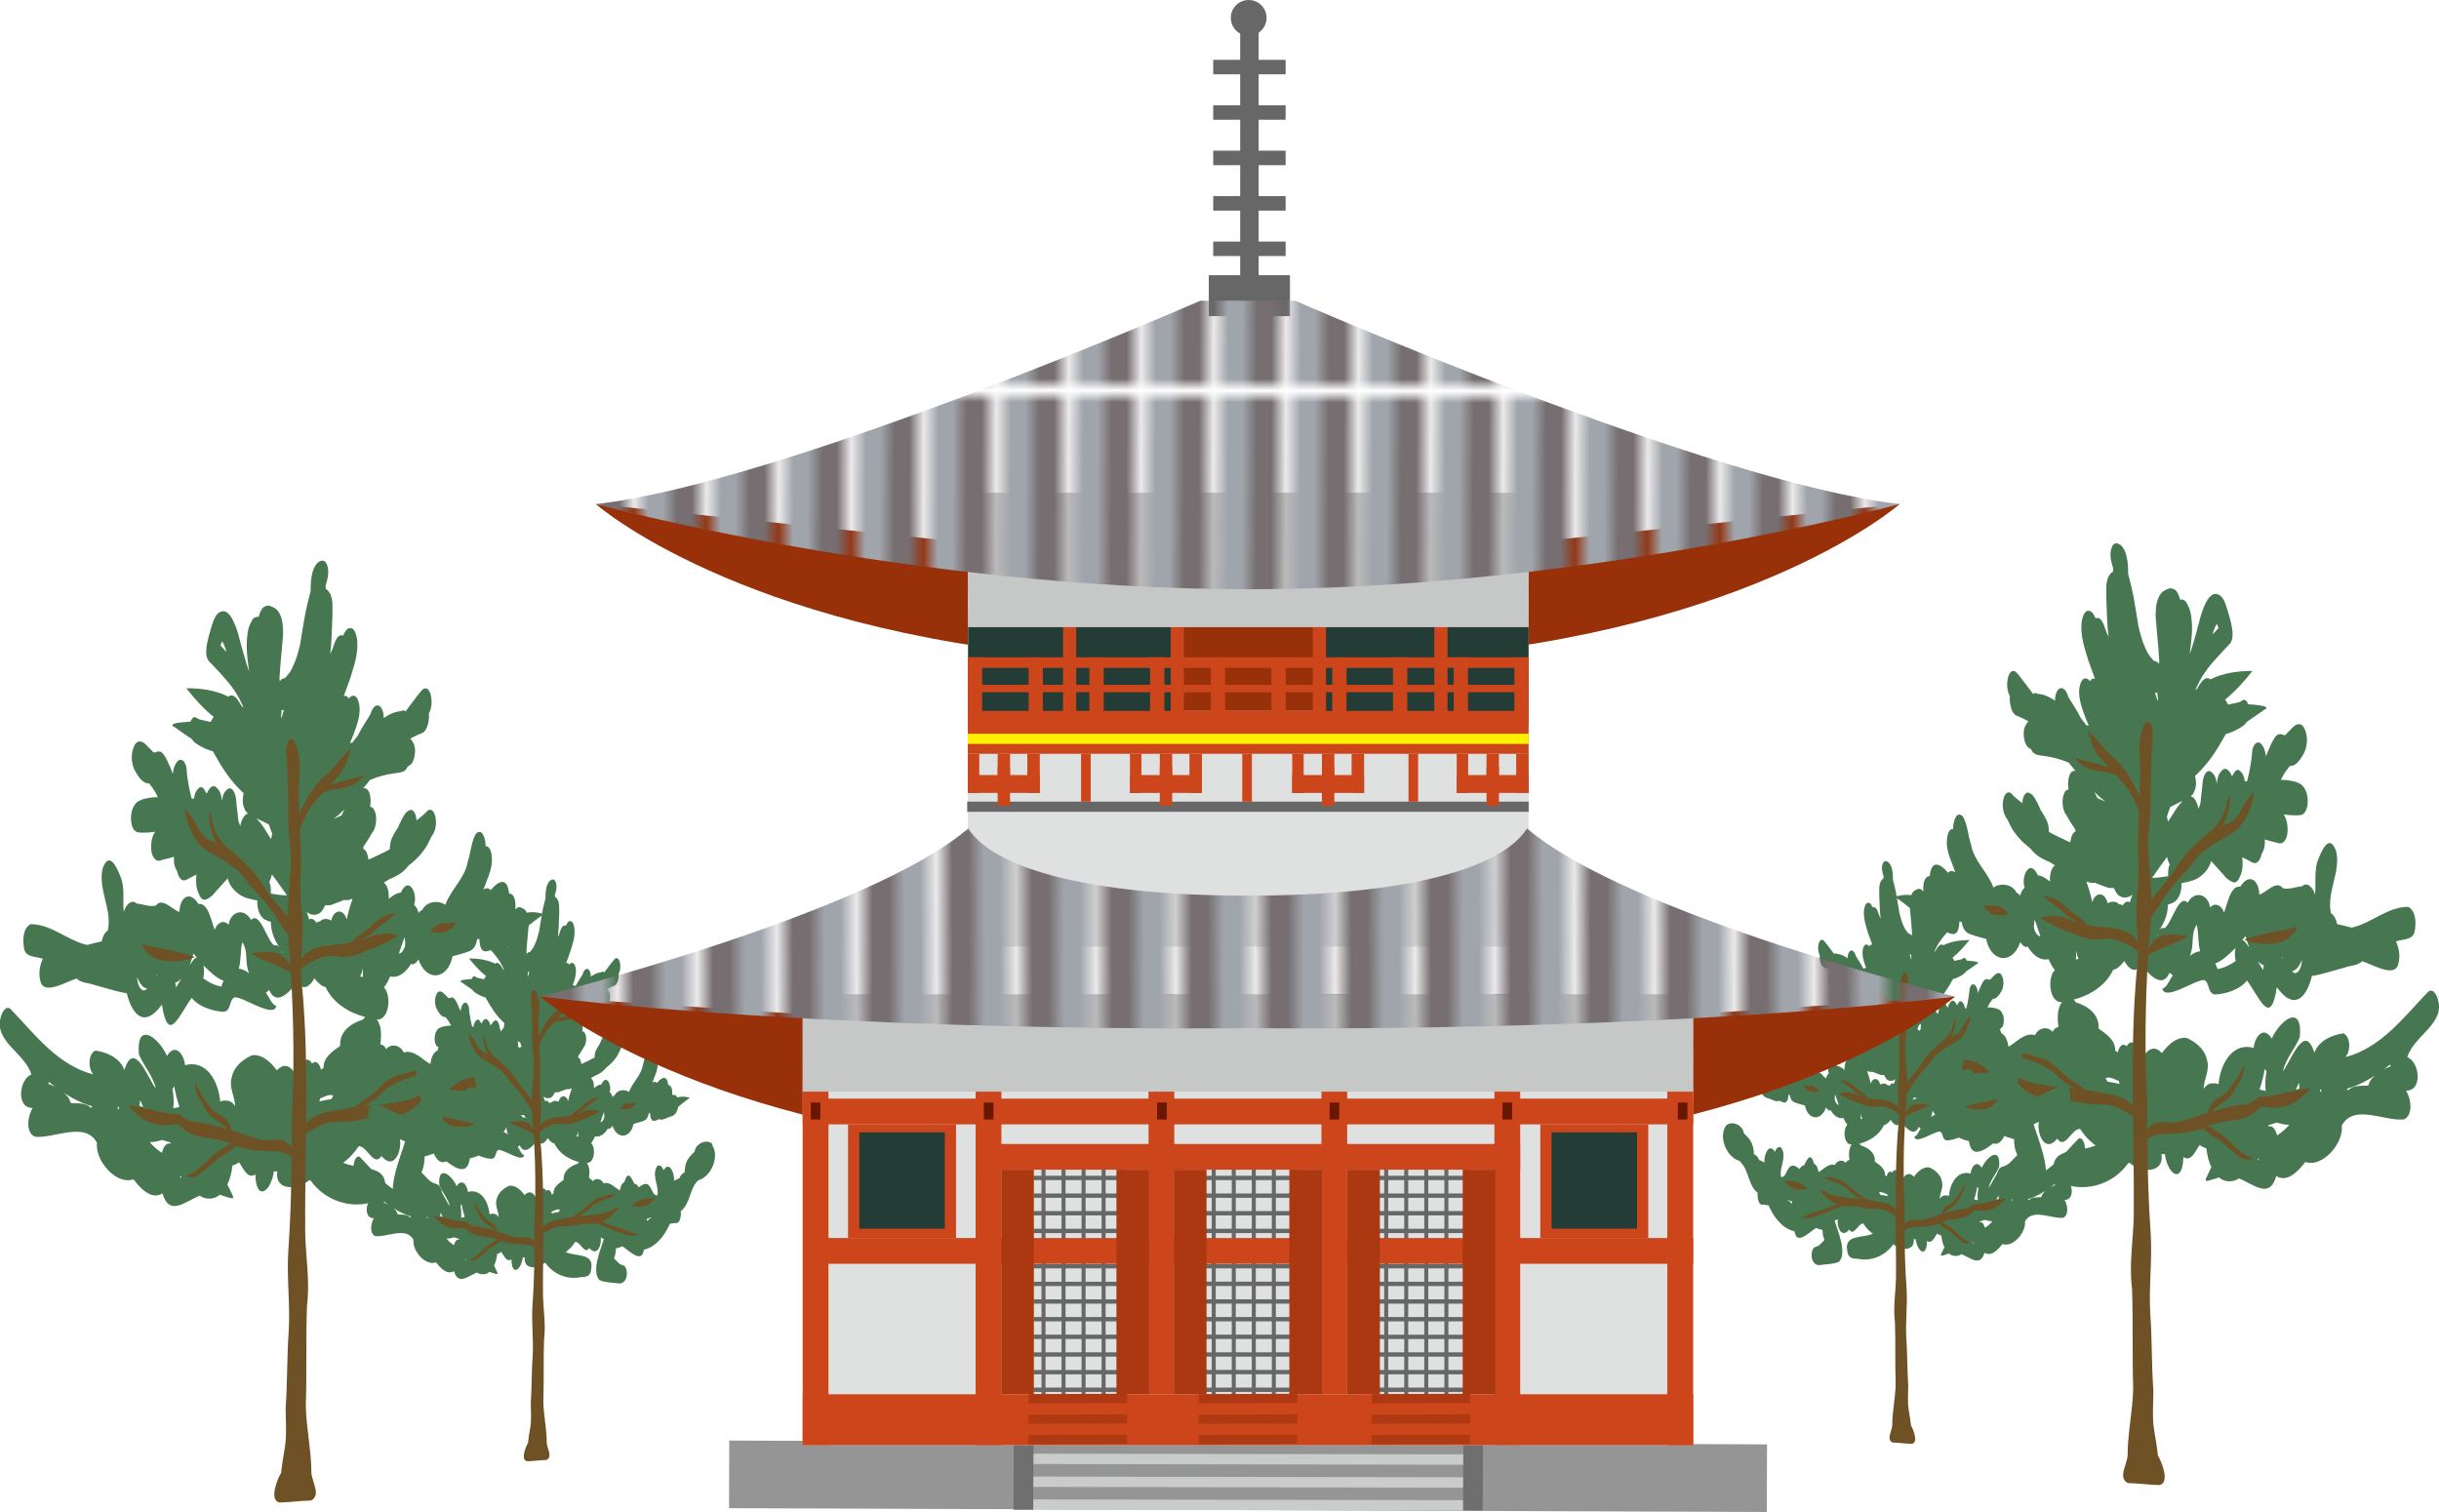 <?xml version="1.0" encoding="UTF-8"?>
<svg xmlns="http://www.w3.org/2000/svg" xmlns:xlink="http://www.w3.org/1999/xlink" viewBox="0 0 281.27 174.39">
  <defs>
    <style>
      .cls-1 {
        fill: none;
      }

      .cls-2 {
        fill: #766e70;
      }

      .cls-3 {
        fill: #a1a6ad;
      }

      .cls-4 {
        fill: #c6c7c7;
        mix-blend-mode: multiply;
      }

      .cls-5 {
        fill: #959596;
      }

      .cls-6 {
        fill: #6e5124;
      }

      .cls-7 {
        fill: url(#_新規パターンスウォッチ_14);
      }

      .cls-8 {
        fill: #cacbcb;
      }

      .cls-9 {
        fill: #686767;
      }

      .cls-10 {
        fill: url(#_新規パターンスウォッチ_14-2);
      }

      .cls-11 {
        isolation: isolate;
      }

      .cls-12 {
        fill: #cd451b;
      }

      .cls-13 {
        fill: #983009;
      }

      .cls-14 {
        fill: #691700;
      }

      .cls-15 {
        fill: #ac3812;
      }

      .cls-16 {
        fill: #6f6f6f;
      }

      .cls-17 {
        fill: #477750;
      }

      .cls-18 {
        fill: #233c36;
      }

      .cls-19 {
        fill: #af3913;
      }

      .cls-20 {
        fill: #fff100;
      }

      .cls-21 {
        fill: #dfe0e0;
      }
    </style>
    <pattern id="_新規パターンスウォッチ_14" data-name="新規パターンスウォッチ 14" x="0" y="0" width="4.15" height="17.03" patternTransform="translate(-18180.46 5538.51) rotate(179.89) scale(1.84 -1.81) skewX(-.01)" patternUnits="userSpaceOnUse" viewBox="0 0 4.15 17.03">
      <g>
        <rect class="cls-1" x="0" width="4.15" height="17.03"/>
        <rect class="cls-3" x="0" width="2.16" height="17.03"/>
        <rect class="cls-2" x="1.99" width="2.16" height="17.03"/>
      </g>
    </pattern>
    <pattern id="_新規パターンスウォッチ_14-2" data-name="新規パターンスウォッチ 14" patternTransform="translate(7115.89 2122.21) rotate(.09) scale(1.67 1.35) skewX(-.05)" xlink:href="#_新規パターンスウォッチ_14"/>
  </defs>
  <g class="cls-11">
    <g id="_レイヤー_2" data-name="レイヤー_2">
      <g id="_レイヤー_1-2" data-name="レイヤー_1">
        <g>
          <path class="cls-17" d="M216.93,118.66c1.66,1.6,1.43,4.34,3.24,5.76-.08.61.05,2.45.99,2.19.35.03.7.09,1.05.17.86,2.05,2.57,4.38,4.85,4.83.39,2.78,2.81.1,4.01-.62.21.11.45.17.66.23.18.05.36.11.54.17.01.57.06,1.14.3,1.67.02.05.05.1.07.16-.51.47-.96,1.18-1.67,1.32-.34.1-.47.3-.6.62-.46,1.21.06,3.13,1.66,2.74,1.09-.14,2.3-.12,3.31-.58,1.55-1.67-.23-5.68-.82-7.67.16-.06.32-.12.47-.2.04-.02.09-.04.13-.07-.24,1.37.68,3.7,2.13,1.95.89,1.32,1.58-1.1,2.62-1.14.42.66.94,1.25,1.56,1.74.08.06.16.12.24.18-1.94.88-5.39.09-4.78,3.18.11,1.2.73,1.49,1.85,1.48,2.54.56,5.16-.48,6.67-2.59.05-.02.11-.04.16-.07,1.25,1.13,4.01,1.34,3.7-1,.13,0,.26,0,.39,0,.31,2.36,2.05,3.59,2.13.34.92.64,1.45-.84,1.89-1.39.18.15.37.24.6.33.05.02.1.04.16.05.05.43.13.85.24,1.27.09.31.2.61.34.9-.84,1.84-1.2,1.85.88,1.19.62.57,1.63.58,2.31.11,1.63.64,3.52,2.47,4.29-.26,1.34.8,2.59-.66,3.35-1.63,2.04.69,4.46-2.23,4.21-4.22,1.42-2.52,4.82-.47,7.17-.69,1.11-.53.8-2.45.24-3.33,1.94.07,1.58-3.31.15-3.85.73-2.51,4.5-3.88,3.48-6.78-.11-.43-.56-1.19-1.06-.78,0,0,0,0,0-.01-2.81,2.92-5.44,6.5-9.57,7.56.62-.66.64-2.27-.2-2.75-1.33.18-2.87.85-3.37,2.24-1.14-3.63-2.72.99-3.63,2.15.33-1.47,1.39-2.59,1.95-3.94.35-3.9-2.23-2.06-3.24.17-.95-1.58-1.98-.17-2.08,1.07-2.57-.7-3.89,2.05-4.05,4.19-.29-.13-.55-.13-.88-.09-.36.05-.65.31-.85.63.03-1.13.79-2.24.37-3.42-.25-1.16-1.28-2.01-2.32-2.46-1.19-.16-2.21.86-2.86,1.75-.98-1.14-2.04-.19-2.26.98-.12-.76-.93-3.22-1.8-1.78-.04-.03-.08-.05-.12-.08-.5-.33-.8.36-.91.79-.03-.02-.06-.04-.09-.06-.07-.04-.13-.09-.2-.13.03-1.24-1.02-1.91-1.92-2.56.11-1.64-1.22-2.59-2.63-3.02-.07-.13-.16-.23-.26-.3,1.91-.5,3.73-1.63,4.58-3.46.39-.04.76-.4.99-.66.1-.11.2-.22.3-.34.46.94,1.55,1.66,1.8.16.74,1.07,2.49,3.28,3.41,1.19.12.11.25.21.38.31-.4.49-.61,1.3-1.21,1.55.37,1.41,3.71-1.04,4.8-1.02.67.24.37,1.52,1.25,1.67,1.26-.04,2.91-.58,3.71-1.61,1.44,1.94,2.72,5.52,3.44.77,1.95,2.71,3.38,1.35,4.05-1.3,1.27-.19,2.48-.64,3.72-.95.66-.25,1.54-.22,2.05-.74,1.1.26,3.85,2.07,4.21.23.21-.83.08-1.75-.3-2.52.79-.29,2.01-.12,2.17-1.21.18-.89.16-2.31-.76-2.78-2.42.01-4.23,1.9-6.52,2.4-.56-.15-1.11-.29-1.67-.41-.06-.29-.15-.57-.3-.82-.11-.19-.25-.32-.41-.44-.53-2.43,1.18-4.8.59-7.18-.83-2.21-1.75.2-2.15,1.22-.39,1.23-.14,2.57-.28,3.84-.12-.65-.85-1.61-1.5-.98-.74.06-1.46.4-2.2.23-.75-1.01-1.88.49-2.72.73-.03-1.62-1.14-2.59-2.2-.91-1.14-.22-1.52,2.16-1.87,2.97-.23-.74-.97-1.26-1.6-.58-.24-1.55-1.78-2.01-2.59-.55-1.05-1.08-1.82,2.4-2.68,2.94-.11-.04-.22-.04-.33,0-.1.04-.19.12-.26.21.71-1.02.99-2.04.98-2.93.23-.06.45-.14.66-.25.37-.19.58-.56.73-.93.15-.4.2-.84.18-1.29.67-.14,1.34-.24,1.93-.61.63-.4,1.12-.93,1.39-1.63.04-.1.07-.2.1-.31.47.53.94,1.05,1.42,1.57.11.14.23.29.35.4.2.18.39.31.63.42.15.07.28.11.44.04.16-.07.28-.23.36-.38.1-.19.19-.38.26-.59.13-.34.16-.7.17-1.07,0-.28,0-.56-.04-.83.02,0,.03.02.05.03.29.15.61.28.89.46.16.1.38.2.57.18.23-.02.41-.25.51-.43.11-.2.18-.41.22-.64.04-.05.08-.11.1-.16.16-.29.24-.62.26-.95.01-.18.02-.37,0-.55.17.05.35.1.52.16.36.11.73.17,1.09.28.29.09.51-.06.68-.27.34-.43.37-1.11.33-1.63-.03-.36-.1-.72-.24-1.05-.05-.12-.12-.26-.21-.37.16.02.31.04.47.06.24.03.49.04.73.04.1,0,.19,0,.29.01.17-.01.33-.03.5-.04.15-.01.25-.11.36-.2,0,0,0,0,0,0,.22-.2.35-.62.39-.86.11-.69.02-1.55-.4-2.13-.14-.19-.27-.34-.49-.44-.17-.07-.34-.15-.51-.22-.07-.02-.15-.03-.22-.04-.15-.03-.29-.06-.44-.09-.29-.06-.56-.06-.85-.07-.05,0-.09,0-.14,0,.01-.03.03-.07.04-.1.13-.25.26-.5.41-.74.18-.26.37-.51.56-.75.25-.01.5-.08.7-.24.28-.22.49-.5.68-.8.12-.19.23-.38.33-.58.1-.2.15-.4.2-.62.13-.58.11-1.19-.07-1.76-.13-.38-.39-.95-.88-.82-.13.01-.24.06-.34.13-.13.09-.25.2-.36.32-.22.22-.44.44-.66.67-.05.05-.1.1-.14.15-.07-.02-.15-.03-.22-.06-.13-.05-.27-.09-.42-.08-.18.01-.38.18-.48.32-.33.46-.56.99-.78,1.51-.1.25-.2.5-.3.75,0-.08-.02-.16-.03-.24-.05-.31-.14-.64-.3-.92-.12-.21-.33-.48-.6-.46-.21.02-.35.2-.45.37-.15.27-.2.57-.22.87,0,0,0,0,0,0,0,.1-.01.19-.02.29-.01.12-.03.25-.04.37-.07.5-.16.99-.25,1.49-.08.36-.17.73-.26,1.09-.09,0-.17,0-.26,0-.06-.48-.22-.96-.63-1.26-.17-.12-.39-.03-.5.12-.13.19-.25.38-.35.58-.05-.14-.1-.27-.18-.39-.16-.28-.56-.7-.89-.37-.15.14-.29.28-.39.46-.16.29-.23.64-.28.97,0,.05-.01.09-.02.14-.06-.53-.22-1.07-.68-1.36-.46-.29-.73.34-.84.67-.08.27-.12.54-.13.82-.02.44-.1.88-.15,1.32-.03.28-.06.56-.08.85-.07.21-.15.42-.22.62-.06-.32-.16-.64-.32-.93-.14-.25-.34-.49-.61-.52.05-.03.1-.07.15-.1.18-.13.25-.37.33-.56.22-.49.18-1.16.06-1.67,0,0,0-.01,0-.02.11-.1.22-.21.33-.31.6-.6,1.14-1.25,1.63-1.93.54-.76,1.01-1.56,1.46-2.37.04-.06.07-.13.1-.2.29-.08.58-.19.86-.31.45-.2.92-.45,1.3-.77.12-.1.21-.22.3-.35.7-.46,1.37-.96,2.07-1.44,0,0,.01,0,.02,0,.04,0,.04,0,.1-.04.05-.04.04-.2-.02-.23-.35-.16-.77-.18-1.15-.23-.29-.04-.59-.06-.88-.07-.14-.37-.38-.67-.72-.43-.04.02-.07.05-.1.08-.1.05-.19.09-.3.12-.4.1-.81.17-1.21.27-.01-.02-.02-.05-.03-.07-.06-.15-.15-.29-.24-.42-.02-.03-.05-.06-.08-.09,1.2-.95,2.24-2.14,3.17-3.31-1.64,0-3.39.23-4.86.97-.13-.11-.29-.17-.49-.12-.34.1-.58.49-.77.77-.09.14-.18.28-.26.42-.07.07-.14.14-.21.21.04-.1.07-.19.11-.29.22-.47.45-.94.72-1.39.19-.28.38-.55.58-.83.19-.26.41-.51.62-.75.39-.45.8-.89,1.2-1.33.16-.17.32-.34.49-.51.14-.15.28-.27.38-.45.26-.48.22-1.13.13-1.65-.11-.71-.32-1.41-.53-2.09-.08-.27-.17-.54-.27-.8-.11-.27-.25-.57-.47-.77-.17-.16-.36-.24-.59-.27-.2-.03-.37.06-.53.18-.48.38-.73,1.03-.95,1.58-.26.66-.43,1.36-.6,2.04-.19.74-.41,1.48-.63,2.22-.1.31-.2.62-.31.93.04-.31.07-.62.11-.93.06-.47.11-.94.14-1.42.03-.43.03-.86,0-1.28-.04-.51-.09-1.04-.25-1.53-.11-.32-.24-.58-.42-.86-.17-.25-.42-.3-.7-.29-.02-.11-.05-.22-.09-.32-.11-.33-.3-.78-.67-.89-.11-.05-.23-.07-.35-.08-.15.01-.31.08-.44.14-.24.11-.47.23-.64.45-.47.61-.58,1.4-.61,2.15-.02.45.01.89.06,1.34.05.46.08.92.12,1.37.08.96.18,1.93.23,2.89,0,.02,0,.04,0,.06-.01.11-.02.22-.03.33-.12-.18-.31-.36-.53-.34,0,0,0,0,0,0-.01,0-.03,0-.04,0-.07-.07-.14-.14-.21-.22-.16-.19-.31-.39-.45-.59-.06-.1-.12-.21-.17-.31-.16-.33-.3-.67-.44-1.01-.1-.31-.2-.62-.29-.93-.08-.28-.15-.56-.22-.84-.16-.99-.32-1.98-.49-2.98-.18-1.08-.44-2.14-.72-3.19,0-.41,0-.82-.05-1.23-.07-.59-.18-1.26-.54-1.76-.1-.14-.23-.32-.38-.39-.09-.04-.18-.08-.27-.12-.11-.03-.2.01-.31.04-.18.05-.3.3-.35.46-.13.34-.16.73-.12,1.09.04.45.17.88.3,1.31,0,.13-.02.25-.03.38-.1.03-.2.1-.28.2-.08.1-.16.21-.22.32-.1.18-.15.38-.19.58-.09.4-.09.79-.08,1.18,0,.39,0,.77.02,1.16.04,1.35.08,2.7.24,4.04-.06-.13-.12-.26-.18-.39-.05-.11-.09-.23-.14-.35-.13-.39-.25-.78-.48-1.13-.14-.21-.45-.4-.69-.24-.06-.15-.14-.3-.22-.44-.12-.2-.31-.45-.57-.43-.03,0-.07,0-.1,0-.28.02-.43.32-.52.53-.25.61-.26,1.28-.21,1.93.06.79.27,1.55.42,2.07.22.79.48,1.56.77,2.33.12.33.24.65.36.97-.09-.03-.2-.04-.29,0-.13.05-.22.16-.29.29-.13-.19-.3-.32-.54-.33-.2-.01-.39.21-.46.37-.18.37-.24.77-.25,1.18,0,.91.29,1.77.59,2.61.16.44.33.87.52,1.28-.07,0-.14-.01-.22-.02-.01,0-.03,0-.04,0-.22-.27-.43-.54-.64-.82-.24-.46-.48-.91-.76-1.35-.24-.38-.49-.75-.71-1.14-.05-.19-.12-.38-.22-.55-.15-.26-.43-.55-.76-.4-.2.09-.3.3-.38.49-.12.28-.16.62-.16.93-.27-.21-.56-.37-.87-.51-.35-.16-.67-.25-1.04-.28-.04,0-.08-.01-.12-.02-.04-.02-.09-.04-.13-.06-.13-.05-.27,0-.37.09-.29-.39-.57-.79-.87-1.17-.34-.44-.67-.9-1.05-1.32-.13-.14-.33-.2-.51-.13-.27.11-.39.46-.46.72-.17.66-.13,1.51.21,2.15,0,.02,0,.03,0,.05-.03.38.01.76.1,1.13.07.32.2.68.45.92.17.16.41.22.62.31.34.15.67.31.99.5h0s-.02.02-.04.03c-.14.12-.23.3-.32.45-.2.35-.22.82-.19,1.2.02.23.06.45.13.67.07.2.17.47.34.61.1.08.19.17.31.21.02,0,.03.01.05.02.03.06.05.12.08.17.29.55.94.55,1.47.63.93.13,1.82.36,2.68.72.05.02.11.05.16.07.05.1.12.2.2.27.19.23.37.46.56.69-.06-.03-.13-.04-.2-.03-.42.03-.58.64-.63.97-.06.35-.05.71,0,1.06,0,.04.01.07.02.11-.2,0-.37.15-.46.34,0,.02-.02.04-.03.06-.19.39-.23.84-.2,1.27.03.39.12.9.38,1.22.03.04.05.08.08.12.21.4.45.78.7,1.15.09.13.17.26.26.38.02.1.05.19.08.28-.06.04-.13.08-.18.13-.19.16-.27.41-.34.64-.05.17-.09.34-.11.51-.82-.39-1.67-.75-2.46-1.21.01-.45-.07-.92-.25-1.31-.18-.4-.43-.77-.66-1.15-.03-.05-.06-.09-.08-.13-.03-.09-.07-.18-.1-.26-.15-.35-.33-.7-.53-1.02-.08-.13-.16-.26-.27-.37-.13-.14-.26-.2-.44-.28-.22-.09-.43.16-.52.32-.14.26-.2.58-.21.89-.36-.28-.73-.57-1.06-.88-.06-.07-.12-.14-.18-.21-.12-.13-.32-.2-.48-.12-.2.08-.31.3-.38.49-.24.64-.2,1.5.09,2.12.07.16.16.3.26.44,0,0,.01.02.02.03.13.28.27.56.41.83.19.39.45.73.72,1.07.44.55.96,1.01,1.51,1.44.2.26.43.5.69.72.45.37.99.63,1.54.85.13.09.27.17.41.26.07.05.15.09.22.14-.5.26-.64,1.32-.57,1.87-.41-.32-.87-.68-1.41-.73-.91-2.04-1.98.14-1.53,1.38,0,.03-.02.05-.03.08,0,0,0,0,0,.01-.2.14-.31.39-.4.61-.04.09-.06.19-.08.28-.11-.16-.26-.3-.42-.35-.46-.99-1.82-1.19-2.67-.6-.64-1.81-2.25-3.02-2.58-4.98-.35-1.04-.39-2.22-.92-3.19-.81-.88-1.19.81-1.14,1.43-.58-.14-.72,1.04-.73,1.4-.05,1.27.59,2.41.98,3.58-.27-.18-.62-.23-.83.07-.97-1.18-1.94-1.48-2.12.37-.79.08-.77,1.24-.74,1.84-.14-.02-.27,0-.41.02-.25.03-.41.22-.51.45-.77-.23-1.62-.16-2.38.08.76.49,1.51,1.08,2.21,1.68.14.81.53,1.64,1.4,1.81.71.16,1.46.82,2.19.47,1.26.75,1.61.19,1.66-1.11.08.02.17.04.26.05.09.57.33,1.14.86,1.36.64.26,1.31.42,1.97.6.52,2.69,3.01,3.05,3.93.37.09.16.21.28.34.4.15.14.35.2.53.11.46.84,1.37,1.7,2.39,1.45.07.16.14.32.23.48.14.27.3.55.5.78-.9.82-.66,3.82.82,3.7-.61.79-.51,1.95-.42,2.89-.02,0-.04,0-.06,0-.29.05-.48.27-.6.53-.64-.72-1.66-.44-2.03.39-1.12-.37-2.12.77-3.01,1.31-.02-.02-.05-.05-.07-.07-.09-.55-.27-1.21-.81-1.47-.67-2.18-1.24-1.03-1.89.31-.39.02-.66.36-.84.68-2.46-2.16-2.15,1.77-3.44,1.48-.38-1.6.95-3.42.24-5.05-.37-1.02-1.18-.4-1.39.38-1.17-1.93-2.13.84-1.96,1.97-.33-.16-.64-.34-.99-.46-.18-.42-.43-.81-.85-1.02-.05-.02-.1-.04-.15-.05,0-.6-.1-1.18-.28-1.75-.28-.89-.94-1.53-1.59-2.16-.15-1.49-2.23-2.52-3.37-1.41-1.42,2.18.17,5.95,2.62,6.59ZM235.29,107.99s-.07-.02-.1-.03c.03.01.06.03.1.04-.43-.11-.59-.54-.73-.92.01.04.03.07.04.11,0,0,0,0,.03.07-.16-.39-.03-.81,0-1.21.26.63.44,1.3.68,1.95ZM255.15,73.18c.03-.09.05-.18.08-.28.07-.2.14-.39.22-.58.04-.08.08-.16.13-.24.03-.04.06-.08.09-.12.06.16.11.33.17.49-.23.24-.46.48-.69.73ZM256.74,95.44c.04-.13.08-.25.11-.38.02.06.03.12.05.18-.07.05-.12.12-.16.2ZM256.48,96.25c.02-.06.04-.13.06-.19,0,.04,0,.08-.01.12-.02.02-.03.05-.05.07ZM264.31,112.03c.64-.16.91-.79,1.17-1.33-.07.59-.19,1.37-.76,1.54-.15-.02-.3-.1-.4-.21ZM263.12,110.42s.04-.03.06-.04c.01.06.03.11.04.17-.03-.04-.07-.09-.1-.13ZM260.37,110.87c.12.11.24.21.37.31.08.06.21.11.33.14-.03.14-.05.29-.07.43,0,.04-.01.09-.02.13-.16-.26-.32-.52-.47-.78-.05-.08-.09-.15-.14-.23ZM258.59,108.43c.12-.15.25-.31.37-.46.04.13.08.26.11.38.09.32.21.64.33.95-.13-.19-.27-.39-.41-.57-.1-.13-.24-.26-.4-.3ZM255.48,111.12c.91-.37,1.63-1.11,2.32-1.79-.09.41-.09.86-.02,1.27.01.08.03.15.04.23-.6.45-1.34.81-2.09.94-.07-.22-.16-.44-.26-.65ZM252.54,110.23c.56-1.27.05-2.5.79-3.57.25,1.02.11,2.05.4,3.05-.3.02-.59.16-.84.3-.12.07-.24.14-.35.22ZM274.87,123.35c.24-.17.47-.34.71-.52.03-.02.05-.04.08-.06,0,.07.01.15.02.22-.28.1-.55.22-.81.35ZM270.63,125.58c.74-.21,1.45-.51,2.14-.87.38-.2.75-.43,1.11-.67-.14.13-.26.27-.39.41-.18.21-.29.47-.37.75-.78.06-1.7-.07-2.29.53-.03,0-.06,0-.08,0-.03-.06-.07-.12-.11-.16ZM267.53,125.79c.02-.05.04-.11.06-.16.04.03.08.05.12.08-.03.08-.04.17-.05.27-.04-.06-.08-.12-.13-.18ZM264.76,125.69c.12-.28.24-.55.36-.83.01.23.03.45.07.68,0,0,0,0,0,0-.14.05-.28.1-.42.15ZM261.61,129.92s0-.1,0-.15c.31-.09.63-.19.94-.29.23.06.45.12.68.17.25.05.51.07.77.08-.4.48-.88.88-1.4,1.23-.12-.44-.41-1.24-.99-1.03ZM260.69,125.71s-.06-.08-.1-.12c.28-.74.44-1.54.59-2.32.06.11.12.22.2.31,0,0,0,0,0,.01-.13.74-.19,1.5-.09,2.25-.07-.03-.14-.06-.21-.08-.14-.03-.26-.05-.39-.06ZM260.33,133.7s.04-.06.06-.09c.06.09.13.17.2.25-.09-.05-.17-.11-.26-.17ZM257.39,125.99s.01-.04.02-.06c0,.03,0,.05.01.08,0,0-.02-.01-.03-.02ZM242.83,124.35c.48-.23,1.05.16,1.51.32.03.12.06.23.09.35-.45-.12-.91-.19-1.37-.26-.1-.12-.17-.26-.24-.4ZM242.82,92.46c-.31-.14-.62-.28-.94-.41-.02-.03-.03-.07-.05-.1-.09-.19-.19-.39-.28-.59.38.39.79.75,1.23,1.08.01,0,.02.02.03.02ZM247.21,105.64s-.02.02-.02.02c0,0,.02-.01.02-.02ZM248.86,80.63c-.01.08-.02.15-.04.23-.09-.33-.19-.66-.3-.99.09.04.18.04.28.03,0,.22.01.44.05.66,0,.02,0,.05.01.07ZM250.34,94.27c-.11.17-.22.34-.34.51-.02-.21-.05-.42-.11-.63.04-.09.07-.18.11-.28.1-.26.19-.53.27-.79.17-.08.33-.17.5-.25.31-.15.62-.3.93-.46-.13.14-.24.28-.36.42-.38.45-.68.98-.99,1.48ZM250.03,100.76c0,.09,0,.18.01.27-.05.02-.1.03-.16.05-.55.09-1.13.16-1.7.17.02-.02.03-.05.05-.07.32-.45.64-.91.96-1.36.23-.33.47-.65.72-.97.07.3.17.59.3.87-.15.31-.18.7-.18,1.04ZM248.72,107.88c.03-.07.07-.14.1-.2-.02.07-.04.14-.06.21,0,0-.01.01-.02.02,0,0-.01-.02-.02-.03ZM246.96,106.13c.06-.18.14-.35.25-.5.02-.02.05-.04.07-.06.04-.02.09-.05.13-.06-.1.26-.2.53-.28.8-.06-.06-.12-.11-.18-.17ZM241.28,104.05c-.07-.41-.32-1.37-.67-2.38.23.09.47.16.71.16.1,0,.19,0,.29-.02.1.05.21.1.31.14.33.12.65.24.98.36.12.06.25.1.38.1.16,0,.33.01.49.01.1.23.23.45.38.66.36.48.98.54,1.49.29.09-.05.18-.11.27-.18-.11.26-.2.55-.29.87-.33-.22-.67.07-.82.37-.01,0-.03-.02-.04-.02-.11-.06-.27-.13-.42-.15-.32-.37-.9-.3-1.28-.08-.27-1.27-1.39-1.42-1.78-.12ZM239.39,110.69c0-.08.01-.15.02-.23.02-.25.02-.5,0-.75,0,0,.02,0,.02,0,.05.3.13.6.28.87,0,0,0,0,0,0-.11.03-.22.07-.34.1ZM225.71,125.76s.06-.02.09-.02c.2.09.39.17.59.25.08.03.16.05.24.07-.04.13-.08.27-.1.4-.22-.28-.48-.53-.81-.7,0,0,0,0,0,0ZM224.56,121.62s0,0,.01,0c0,0,0,0-.01,0,0,0,0,0,0,0Z"/>
          <g>
            <path class="cls-6" d="M231.61,105.49c-.25.04-.52.06-.77.07-.94.14-1.76-.39-2.17-1.22.31.02.65.13.98.14.21,0,.42-.04.63-.01.59.08,1.03.5,1.33.98,0,0,0,.04,0,.04Z"/>
            <path class="cls-6" d="M225.63,122.16c.83.14,1.72.07,2.48.48.5.24.92.61,1.33.98-.2.09-.47.11-.69.14-.76.08-1.57.02-2.25-.34-.61-.31-1.05-.86-1.49-1.38.19.02.42.09.63.12Z"/>
            <path class="cls-6" d="M258.81,108.38c1.97-.77,4.11-.96,6.15-1.48-.46,1.03-1.54,1.86-2.7,1.92-1.16.11-2.38.03-3.45-.43Z"/>
            <path class="cls-6" d="M234.02,126.94c.34-.12.65-.33,1.01-.39,0,0,0,0,0,0-.4-.15-.79-.33-1.15-.54-.87-.57-1.47-1.48-2.24-2.16.67.01,1.22.44,1.79.74,1.07.45,2.25.52,3.38.73.81.13,1.63.17,2.44.22-.57-.31-1.11-.66-1.59-1.08-.4-.39-.74-.79-1.24-1.07-.58-.31-1.13-.69-1.75-.92-.79-.2-1.55-.48-2.23-.94.68-.11,1.43-.04,2.06.26.46.16.95.22,1.39.43.99.47,1.7,1.37,2.55,2.04.56.53,1.35.8,1.85,1.38.73.12,1.45.3,2.19.41,1.39.21,2.61.54,3.48,1.45-.04-4.6-.02-9.21.31-13.8.08-1.31.28-2.61.3-3.93-.81-.69-1.81-1.23-2.84-1.45-.73-.16-1.47.03-2.2.04-1.01-.04-1.95-.46-2.86-.86-1.19-.36-2.26-.97-3.33-1.58,1.27-.52,2.63-.22,3.83.34.17.05.33.1.5.15-.31-.25-.73-.41-1.07-.62-.33-.22-.57-.53-.86-.81-.75-.49-1.44-1.05-2.13-1.62,1.24-.06,2.27.85,3.11,1.67.53.44,1.23.79,1.68,1.32.08.09.16.19.23.29.43.09.86.17,1.29.25,2.03.17,3.73.23,4.62,1.75-.08-1.68-.26-3.35-.12-5.04.24-1.99.26-3.99.13-5.99.01-1.33.08-2.67.14-4-.02-.06-.05-.12-.07-.18-.33-.83-.68-1.67-1.21-2.4-.41-.54-.84-1.05-1.29-1.55-.79-.42-1.8-.48-2.67-.65-.86-.2-1.74-.69-2.17-1.49.74.39,1.63.52,2.45.71.49.13.97.34,1.47.44-.25-.27-.51-.53-.76-.8-.47-.48-.85-1.04-1.09-1.67-.22-.57-.41-1.15-.56-1.74.3.25.59.59.87.89.6.61,1.08,1.33,1.7,1.92,1.2.9,2.07,2.14,2.74,3.46.21.41.45.83.67,1.27.04-1.19.06-2.37.03-3.56-.13-1.49-.21-3.09.39-4.49.11-.37.54-.77.83-.35.42.79.19,1.75.18,2.61-.19,2.12-.16,4.25-.16,6.38,0,1.61-.32,3.26-.33,4.88.08,2.16.36,4.32.4,6.48.49-.7,1.1-1.37,1.74-2.14,1.11-1.44,1.95-3.1,3.37-4.27.61-.56,1.19-1.17,1.9-1.62.02-.03.05-.07.07-.1.46-.49.86-1.04,1.18-1.63.43-.75.41-1.67.73-2.45.18,1.22-.19,2.55-.77,3.63,0,0,0,0-.01.01.49-.17.98-.35,1.39-.69.62-.6.83-1.46,1.35-2.13.28-.37.6-.75.9-1.08-.14,1.21-.58,2.4-1.22,3.44-.61,1.06-1.73,1.6-2.76,2.18-.6.35-1.29.83-1.88,1.27-.91.72-1.48,1.77-2.29,2.59-.86.91-1.69,1.85-2.34,2.93-.41.65-.81,1.3-1.28,1.89-.04.04-.08.08-.12.12-.1,1.21-.2,2.42-.28,3.63.03-.04.05-.09.08-.13,1.14-1.94,2.6-1.34,4.46-1.31-.79.63-1.81.89-2.72,1.34-.66.23-1.25.61-1.88.89-.34,5.67-.41,11.35-.11,17.02,0,1.05,0,2.1,0,3.15.28-.39.66-.69,1.14-.82.55-.13,1.12,0,1.68,0,1.06.01,2.02-.48,3.01-.78.37-.12.74-.25,1.12-.36.15-.56.39-1.1.86-1.45.41-.32.92-.51,1.3-.89.77-.85,1.4-1.85,1.91-2.88.06-.1.1-.22.16-.32.1,1.19-.69,2.12-1.22,3.11-.57,1.02-1.76,1.48-2.55,2.29,1.32-.4,2.66-.73,4.04-.85.53-.1.95-.43,1.34-.77.09-.06.23-.07.35-.08,1.05-.05,2.06-.25,3.07-.56.9-.14,1.81-.37,2.7-.47-.8.8-1.62,1.68-2.72,2.05-.57.14-1.16.28-1.75.24-.46-.03-.96-.19-1.41-.06-.49.5-1.08.97-1.75,1.21-1.42.46-2.96.35-4.32.97.27.09.53.2.75.36.57.45,1.22.78,1.72,1.3.76.86,1.66,1.65,2.74,2.05-.13.06-.26.12-.4.14-.5.11-.98-.15-1.34-.48-.64-.51-1.26-1.04-1.86-1.6-.38-.31-.85-.48-1.24-.77-.31-.25-.61-.51-.91-.76-1.05.43-2.19.56-3.32.6-1,.04-2.29.02-3.08.69.03,3.62.12,7.24.38,10.85.2,3.06-.23,6.13-.05,9.2.22,2.97.14,5.94.36,8.91,0,1.55-.16,3.1.1,4.64.16.94.32,1.89.42,2.84.43.71,1.43,3.16.18,3.42-1.2-.02-2.43-.21-3.64-.23-1.22-.63-.02-2.24-.03-3.28.01-2.58.6-5.1.64-7.67-.12-3.82,0-7.66-.13-11.48-.37-2.82.15-5.64.2-8.46.03-3.83-.05-7.66-.09-11.49-.52-.28-1.07-.51-1.56-.83-.93-.48-1.98-.49-3-.47-.87-.03-1.7-.27-2.56-.39-.75-.12-1.51-.02-2.27-.06-.17-.02-.33-.04-.5-.07-.64.2-1.25.48-1.89.69-.67.32-1.31.7-2.04.85-.99.33-1.93.84-3.01.71-.3-.01-.63-.02-.92-.08,1.15-.43,2.26-.94,3.44-1.25.76-.32,1.54-.57,2.32-.83Z"/>
          </g>
        </g>
        <g>
          <path class="cls-17" d="M200.7,134.02c1.03.99.88,2.68,2,3.56-.05.38.03,1.51.61,1.35.22.02.43.05.65.1.53,1.27,1.59,2.7,2.99,2.98.24,1.71,1.73.06,2.48-.38.13.07.28.1.41.14.11.03.22.07.34.1,0,.35.04.7.18,1.03.01.03.03.06.05.1-.32.29-.59.73-1.03.81-.21.06-.29.19-.37.38-.28.74.04,1.94,1.03,1.69.67-.09,1.42-.07,2.04-.36.96-1.03-.14-3.51-.51-4.74.1-.03.2-.08.29-.12.03-.01.05-.03.08-.04-.15.85.42,2.28,1.31,1.2.55.82.98-.68,1.62-.71.26.41.58.77.96,1.07.05.04.1.08.15.11-1.2.54-3.33.06-2.95,1.97.07.74.45.92,1.14.91,1.57.35,3.19-.3,4.12-1.6.03-.01.07-.03.1-.04.77.7,2.48.83,2.29-.61.08,0,.16,0,.24,0,.19,1.45,1.27,2.22,1.31.21.57.39.9-.52,1.17-.86.11.09.23.15.37.2.03.01.06.02.1.03.03.27.08.53.15.79.05.19.12.38.21.56-.52,1.14-.74,1.14.54.73.38.35,1.01.36,1.43.07,1,.39,2.18,1.52,2.65-.16.83.49,1.6-.41,2.07-1.01,1.26.43,2.75-1.38,2.6-2.6.88-1.56,2.98-.29,4.42-.43.68-.33.49-1.52.15-2.06,1.2.04.98-2.04.09-2.38.45-1.55,2.78-2.39,2.15-4.19-.07-.26-.35-.73-.65-.48,0,0,0,0,0,0-1.74,1.8-3.36,4.02-5.91,4.67.38-.41.4-1.4-.12-1.7-.82.11-1.78.52-2.08,1.39-.71-2.24-1.68.61-2.24,1.32.2-.91.86-1.6,1.21-2.43.22-2.41-1.38-1.27-2,.1-.59-.97-1.22-.11-1.29.66-1.59-.43-2.4,1.27-2.5,2.59-.18-.08-.34-.08-.54-.06-.22.03-.4.19-.52.39.02-.7.49-1.38.23-2.11-.15-.72-.79-1.24-1.44-1.52-.74-.1-1.36.53-1.77,1.08-.61-.7-1.26-.12-1.4.61-.07-.47-.58-1.99-1.11-1.1-.02-.02-.05-.03-.07-.05-.31-.2-.49.22-.56.49-.02-.01-.04-.03-.06-.04-.04-.03-.08-.05-.12-.08.02-.77-.63-1.18-1.18-1.58.07-1.01-.75-1.6-1.62-1.87-.05-.08-.1-.14-.16-.19,1.18-.31,2.3-1.01,2.83-2.14.24-.03.47-.25.61-.41.06-.07.12-.14.18-.21.28.58.96,1.02,1.11.1.46.66,1.54,2.03,2.11.73.08.07.15.13.23.19-.24.3-.37.8-.75.96.23.87,2.29-.64,2.96-.63.42.15.23.94.77,1.03.78-.03,1.8-.36,2.29-.99.89,1.2,1.68,3.41,2.13.47,1.2,1.67,2.09.83,2.5-.8.78-.12,1.53-.39,2.29-.59.41-.15.95-.13,1.26-.46.68.16,2.38,1.28,2.6.14.13-.51.05-1.08-.18-1.56.49-.18,1.24-.08,1.34-.75.11-.55.1-1.43-.47-1.72-1.5,0-2.61,1.17-4.03,1.48-.34-.09-.69-.18-1.03-.25-.04-.18-.1-.35-.18-.5-.07-.12-.16-.2-.25-.27-.33-1.5.73-2.96.37-4.44-.51-1.36-1.08.12-1.33.75-.24.76-.09,1.59-.17,2.37-.08-.4-.53-.99-.93-.61-.46.04-.9.25-1.36.14-.46-.62-1.16.3-1.68.45-.02-1-.71-1.6-1.36-.56-.7-.14-.94,1.33-1.16,1.83-.14-.46-.6-.78-.99-.36-.15-.96-1.1-1.24-1.6-.34-.65-.67-1.13,1.48-1.66,1.81-.07-.02-.14-.03-.2,0-.06.03-.12.07-.16.13.44-.63.61-1.26.61-1.81.14-.04.28-.09.41-.15.23-.12.36-.34.45-.58.09-.25.12-.52.11-.79.41-.09.83-.15,1.19-.38.39-.25.69-.57.86-1.01.02-.06.04-.13.06-.19.29.33.58.65.88.97.07.08.14.18.22.25.13.11.24.19.39.26.09.04.17.07.27.02.1-.04.17-.14.22-.23.06-.12.12-.24.16-.36.08-.21.1-.44.11-.66,0-.17,0-.34-.03-.52.01,0,.02.01.03.02.18.1.37.17.55.28.1.06.23.12.35.11.14-.01.25-.15.32-.27.07-.12.11-.26.14-.4.03-.03.05-.07.06-.1.1-.18.15-.38.16-.59,0-.11,0-.23,0-.34.11.03.22.06.32.1.22.06.45.11.67.17.18.05.31-.03.42-.17.21-.27.23-.68.2-1.01-.02-.22-.06-.44-.15-.65-.03-.08-.07-.16-.13-.23.1.01.19.02.29.03.15.02.3.02.45.03.06,0,.12,0,.18,0,.1,0,.2-.02.31-.03.09,0,.16-.07.22-.12,0,0,0,0,0,0,.14-.12.22-.38.24-.53.07-.43.01-.96-.25-1.32-.09-.12-.16-.21-.3-.27-.1-.05-.21-.09-.31-.13-.05,0-.09-.02-.13-.03-.09-.02-.18-.04-.27-.05-.18-.03-.34-.04-.52-.04-.03,0-.06,0-.09,0,0-.02.02-.04.03-.06.08-.16.16-.31.25-.46.11-.16.23-.31.35-.46.16,0,.31-.05.43-.15.17-.14.3-.31.42-.49.07-.12.14-.23.2-.36.06-.12.09-.25.12-.38.08-.36.07-.74-.04-1.08-.08-.24-.24-.59-.55-.5-.08,0-.15.04-.21.08-.08.06-.15.12-.22.19-.14.13-.27.27-.41.41-.03.03-.06.06-.09.09-.05,0-.09-.02-.14-.04-.08-.03-.17-.06-.26-.05-.11,0-.23.11-.3.2-.21.28-.35.61-.48.93-.06.15-.13.31-.19.47,0-.05-.01-.1-.02-.15-.03-.19-.08-.39-.18-.57-.08-.13-.2-.3-.37-.28-.13.01-.22.12-.28.23-.09.17-.12.35-.14.54,0,0,0,0,0,0,0,.06,0,.12-.01.18,0,.08-.02.15-.03.23-.05.31-.1.61-.15.92-.05.22-.1.45-.16.67-.05,0-.11,0-.16,0-.04-.3-.14-.59-.39-.78-.1-.08-.24-.02-.31.08-.08.12-.15.24-.22.36-.03-.08-.06-.16-.11-.24-.1-.17-.34-.43-.55-.23-.09.09-.18.17-.24.29-.1.18-.14.4-.17.6,0,.03,0,.06-.01.08-.04-.33-.14-.66-.42-.84-.28-.18-.45.21-.52.41-.05.17-.07.33-.08.5-.01.27-.06.54-.09.81-.02.17-.04.35-.05.52-.04.13-.09.26-.14.38-.04-.2-.1-.4-.2-.57-.09-.16-.21-.3-.38-.32.03-.02.06-.04.09-.06.11-.08.15-.23.2-.35.14-.3.11-.71.03-1.03,0,0,0,0,0-.01.07-.06.14-.13.2-.19.37-.37.7-.77,1.01-1.19.33-.47.63-.96.9-1.46.02-.04.04-.08.06-.12.18-.05.36-.11.53-.19.28-.12.57-.28.8-.48.07-.06.13-.14.19-.22.43-.28.85-.59,1.28-.89,0,0,0,0,.01,0,.02,0,.03,0,.06-.03.03-.02.03-.12-.01-.14-.22-.1-.47-.11-.71-.14-.18-.02-.36-.04-.54-.04-.09-.23-.24-.42-.44-.27-.02.01-.04.03-.06.05-.06.03-.12.05-.19.08-.25.06-.5.1-.75.16,0-.01-.01-.03-.02-.04-.04-.09-.09-.18-.15-.26-.02-.02-.03-.04-.05-.06.74-.59,1.38-1.32,1.96-2.04-1.01,0-2.09.14-3,.6-.08-.07-.18-.11-.3-.07-.21.06-.36.3-.47.47-.06.08-.11.17-.16.26-.04.04-.09.08-.13.13.02-.06.05-.12.07-.18.13-.29.28-.58.45-.86.11-.17.23-.34.36-.51.12-.16.25-.31.38-.47.24-.28.49-.55.74-.82.1-.1.2-.21.3-.31.09-.09.17-.17.23-.28.16-.3.13-.7.08-1.02-.07-.44-.2-.87-.32-1.29-.05-.17-.11-.33-.17-.49-.07-.17-.15-.35-.29-.48-.11-.1-.22-.15-.36-.17-.12-.02-.23.03-.33.11-.29.24-.45.63-.59.97-.16.41-.26.84-.37,1.26-.12.46-.25.91-.39,1.37-.06.19-.13.38-.19.57.03-.19.05-.38.07-.58.04-.29.07-.58.08-.88.02-.26.02-.53,0-.79-.02-.32-.05-.64-.15-.94-.07-.2-.15-.36-.26-.53-.1-.15-.26-.18-.43-.18-.01-.07-.03-.13-.05-.2-.07-.21-.19-.48-.42-.55-.07-.03-.14-.05-.22-.05-.09,0-.19.05-.27.09-.15.07-.29.14-.39.28-.29.38-.36.86-.38,1.33-.01.28,0,.55.04.83.03.28.05.57.08.85.05.59.11,1.19.14,1.79,0,.01,0,.02,0,.03,0,.07-.01.14-.02.2-.07-.11-.19-.22-.32-.21,0,0,0,0,0,0,0,0-.02,0-.02,0-.04-.04-.09-.09-.13-.13-.1-.12-.19-.24-.27-.36-.04-.06-.07-.13-.11-.19-.1-.21-.19-.41-.27-.63-.06-.19-.12-.38-.18-.58-.05-.17-.09-.35-.14-.52-.1-.61-.2-1.23-.3-1.84-.11-.67-.27-1.32-.44-1.97,0-.25,0-.5-.03-.76-.04-.37-.11-.78-.33-1.08-.06-.08-.14-.2-.24-.24-.05-.03-.11-.05-.17-.08-.07-.02-.13,0-.19.02-.11.03-.18.19-.22.28-.08.21-.1.45-.08.67.03.28.1.55.18.81,0,.08-.01.16-.02.23-.06.02-.12.06-.17.13-.05.06-.1.13-.14.2-.06.11-.09.24-.12.36-.05.24-.06.49-.05.73,0,.24,0,.48.01.72.03.83.05,1.66.15,2.49-.04-.08-.08-.16-.11-.24-.03-.07-.06-.14-.08-.21-.08-.24-.15-.48-.3-.7-.09-.13-.28-.25-.43-.15-.04-.09-.08-.18-.14-.27-.07-.13-.19-.28-.35-.27-.02,0-.04,0-.06,0-.17.01-.26.19-.32.33-.15.37-.16.79-.13,1.19.04.49.17.96.26,1.28.14.49.29.96.48,1.44.07.2.15.4.22.6-.06-.02-.12-.02-.18,0-.08.03-.14.1-.18.18-.08-.11-.19-.2-.33-.21-.12,0-.24.13-.29.23-.11.23-.15.47-.15.73,0,.56.18,1.09.37,1.61.1.27.2.53.32.79-.04,0-.09,0-.13-.01,0,0-.02,0-.03,0-.13-.17-.27-.34-.4-.51-.15-.28-.3-.56-.47-.83-.15-.23-.3-.46-.44-.7-.03-.12-.07-.23-.13-.34-.09-.16-.26-.34-.47-.25-.12.05-.18.19-.24.3-.08.17-.1.38-.1.57-.16-.13-.34-.23-.53-.32-.22-.1-.42-.16-.64-.18-.03,0-.05,0-.08-.02-.03-.01-.05-.02-.08-.04-.08-.03-.17,0-.23.06-.18-.24-.35-.49-.53-.72-.21-.27-.41-.56-.65-.81-.08-.09-.21-.13-.31-.08-.17.07-.24.28-.29.44-.11.41-.08.93.13,1.32,0,0,0,.02,0,.03-.02.24,0,.47.06.7.05.2.12.42.28.57.11.1.25.14.39.19.21.09.41.19.61.31h0s-.02.01-.02.02c-.09.07-.14.18-.2.28-.12.21-.13.5-.12.74.01.14.04.28.08.41.04.13.1.29.21.37.06.05.12.1.19.13.01,0,.02,0,.03,0,.02.04.03.07.05.11.18.34.58.34.91.39.57.08,1.12.22,1.65.45.03.02.07.03.1.05.03.06.07.12.12.17.11.14.23.29.35.43-.04-.02-.08-.02-.12-.02-.26.02-.36.39-.39.6-.03.22-.03.44,0,.66,0,.02,0,.04.01.07-.12,0-.23.09-.29.21,0,.01-.01.02-.02.03-.12.24-.14.52-.12.79.02.24.07.55.24.76.02.02.03.05.05.07.13.25.28.48.43.71.05.08.11.16.16.24.01.06.03.12.05.18-.04.02-.08.05-.11.08-.12.1-.17.25-.21.39-.03.1-.05.21-.07.31-.51-.24-1.03-.47-1.52-.75,0-.28-.04-.57-.15-.81-.11-.25-.26-.48-.41-.71-.02-.03-.03-.06-.05-.08-.02-.05-.04-.11-.06-.16-.09-.22-.2-.43-.32-.63-.05-.08-.1-.16-.17-.23-.08-.09-.16-.12-.27-.17-.14-.06-.27.1-.32.2-.09.16-.13.36-.13.55-.22-.18-.45-.35-.65-.54-.04-.04-.07-.09-.11-.13-.07-.08-.2-.12-.3-.08-.12.05-.19.19-.23.3-.15.39-.12.93.05,1.31.05.1.1.19.16.27,0,0,0,.01,0,.02.08.17.17.34.25.51.12.24.28.45.44.66.27.34.6.62.93.89.12.16.26.31.43.44.28.23.61.39.95.53.08.05.17.11.25.16.05.03.09.06.14.09-.31.16-.39.82-.35,1.15-.25-.2-.54-.42-.87-.45-.56-1.26-1.22.09-.95.85,0,.02-.01.03-.02.05,0,0,0,0,0,0-.13.09-.19.24-.25.38-.02.06-.04.12-.05.18-.07-.1-.16-.19-.26-.21-.29-.61-1.12-.74-1.65-.37-.39-1.12-1.39-1.86-1.59-3.07-.22-.64-.24-1.37-.57-1.97-.5-.54-.74.5-.7.88-.36-.09-.45.64-.45.87-.03.78.36,1.49.61,2.21-.17-.11-.39-.14-.51.05-.6-.73-1.2-.91-1.31.23-.49.05-.47.76-.46,1.14-.08-.01-.16,0-.26.01-.15.02-.25.14-.32.28-.48-.14-1-.1-1.47.05.47.3.93.67,1.36,1.04.08.5.33,1.01.87,1.12.44.1.9.5,1.35.29.78.46.99.12,1.02-.69.05.01.1.02.16.03.05.35.2.71.53.84.4.16.81.26,1.22.37.32,1.66,1.86,1.88,2.43.23.06.1.13.17.21.25.09.09.21.12.33.07.29.52.85,1.05,1.47.89.04.1.09.2.14.3.09.17.18.34.31.48-.55.51-.41,2.36.5,2.28-.38.49-.32,1.2-.26,1.79-.01,0-.03,0-.04,0-.18.03-.3.16-.37.33-.39-.45-1.03-.27-1.26.24-.69-.23-1.31.48-1.86.81-.01-.01-.03-.03-.04-.04-.06-.34-.17-.75-.5-.91-.41-1.35-.76-.64-1.16.19-.24,0-.41.22-.52.42-1.52-1.33-1.33,1.1-2.13.91-.24-.99.59-2.11.15-3.12-.23-.63-.73-.25-.86.23-.72-1.19-1.31.52-1.21,1.22-.2-.1-.4-.21-.61-.29-.11-.26-.26-.5-.52-.63-.03-.02-.06-.03-.09-.03,0-.37-.06-.73-.17-1.08-.17-.55-.58-.94-.98-1.33-.09-.92-1.38-1.56-2.08-.87-.88,1.34.1,3.67,1.62,4.07ZM212.04,127.43s-.04-.01-.06-.02c.02,0,.04.02.06.03-.26-.07-.37-.33-.45-.57,0,.02.02.04.02.07,0,0,0,0,.02.04-.1-.24-.02-.5,0-.75.16.39.27.8.42,1.2ZM224.31,105.94c.02-.06.03-.11.05-.17.04-.12.09-.24.14-.36.02-.05.05-.1.08-.15.02-.03.04-.05.05-.08.03.1.07.2.11.3-.14.15-.29.3-.43.45ZM225.29,119.68c.02-.08.05-.16.07-.23,0,.04.02.07.03.11-.04.03-.07.08-.1.12ZM225.13,120.18s.03-.08.04-.12c0,.02,0,.05,0,.07-.01.01-.02.03-.03.04ZM229.96,129.93c.39-.1.56-.49.72-.82-.04.37-.12.84-.47.95-.09-.01-.18-.06-.25-.13ZM229.23,128.93s.02-.02.04-.02c0,.04.02.07.03.11-.02-.03-.04-.05-.06-.08ZM227.53,129.21c.07.07.15.13.23.19.05.04.13.07.2.09-.02.09-.03.18-.05.27,0,.03,0,.05-.01.08-.1-.16-.2-.32-.29-.48-.03-.05-.06-.1-.08-.14ZM226.43,127.71c.08-.09.15-.19.23-.29.02.08.05.16.07.24.06.2.13.39.21.59-.08-.12-.17-.24-.25-.35-.06-.08-.15-.16-.25-.19ZM224.51,129.36c.56-.23,1.01-.68,1.43-1.11-.06.26-.05.53-.01.79,0,.05.02.1.03.14-.37.28-.83.5-1.29.58-.04-.14-.1-.27-.16-.4ZM222.69,128.82c.35-.78.03-1.54.49-2.2.15.63.07,1.27.25,1.88-.18.01-.36.1-.52.18-.07.04-.15.09-.22.14ZM236.48,136.92c.15-.11.29-.21.44-.32.02-.01.03-.02.05-.04,0,.05,0,.09.01.14-.17.06-.34.13-.5.22ZM233.86,138.3c.46-.13.9-.32,1.32-.54.24-.13.46-.26.69-.41-.08.08-.16.16-.24.26-.11.13-.18.29-.23.46-.48.04-1.05-.04-1.42.33-.02,0-.03,0-.05,0-.02-.04-.04-.07-.07-.1ZM231.95,138.42s.03-.07.04-.1c.02.02.05.03.07.05-.02.05-.03.11-.03.16-.02-.04-.05-.08-.08-.11ZM230.24,138.36c.08-.17.15-.34.22-.51,0,.14.02.28.04.42,0,0,0,0,0,0-.09.03-.17.06-.26.09ZM228.3,140.97s0-.06,0-.09c.19-.05.39-.11.58-.18.14.04.28.07.42.1.15.03.31.04.47.05-.25.3-.54.55-.87.76-.07-.27-.25-.76-.61-.64ZM227.73,138.37s-.04-.05-.06-.08c.17-.46.27-.95.36-1.43.04.07.07.14.12.19,0,0,0,0,0,0-.08.46-.12.93-.06,1.39-.04-.02-.09-.04-.13-.05-.09-.02-.16-.03-.24-.03ZM227.51,143.31s.02-.04.04-.05c.04.05.08.11.12.16-.05-.03-.11-.07-.16-.1ZM225.69,138.55s0-.03,0-.04c0,.02,0,.03,0,.05,0,0-.01,0-.02-.01ZM216.7,137.54c.29-.14.65.1.93.2.02.07.04.14.06.22-.28-.07-.56-.12-.84-.16-.06-.08-.11-.16-.15-.25ZM216.69,117.84c-.19-.09-.38-.17-.58-.26,0-.02-.02-.04-.03-.06-.06-.12-.11-.24-.17-.36.24.24.49.47.76.66,0,0,.01,0,.02.01ZM219.4,125.98s-.01.01-.02.01c0,0,.01,0,.02-.01ZM220.42,110.54s-.01.1-.02.14c-.05-.21-.12-.41-.18-.61.05.02.11.02.17.02,0,.14,0,.27.03.41,0,.01,0,.03,0,.04ZM221.34,118.96c-.07.11-.14.21-.21.32-.01-.13-.03-.26-.07-.39.02-.06.05-.11.07-.17.06-.16.11-.33.16-.49.1-.05.2-.11.31-.15.19-.09.38-.19.57-.29-.08.08-.15.17-.22.26-.23.28-.42.61-.61.92ZM221.14,122.97c0,.06,0,.11,0,.17-.03.01-.06.02-.1.03-.34.06-.7.1-1.05.11,0-.01.02-.03.03-.04.2-.28.39-.56.59-.84.14-.2.29-.4.44-.6.04.19.11.37.19.54-.09.19-.11.43-.11.64ZM220.33,127.36s.04-.08.06-.13c-.01.04-.03.09-.04.13,0,0,0,0-.01.01,0,0,0-.01-.01-.02ZM219.25,126.29c.04-.11.08-.22.16-.31.01-.01.03-.03.05-.04.03-.01.05-.03.08-.04-.06.16-.12.33-.17.49-.04-.04-.07-.07-.11-.11ZM215.74,125c-.04-.26-.2-.85-.42-1.47.14.06.29.1.44.1.06,0,.12,0,.18-.01.06.03.13.06.19.08.2.07.4.15.61.22.07.04.15.06.23.06.1,0,.2,0,.3,0,.06.14.14.28.24.41.22.3.61.34.92.18.06-.03.11-.07.17-.11-.07.16-.13.34-.18.54-.21-.14-.42.04-.51.23,0,0-.02,0-.03-.01-.07-.04-.17-.08-.26-.09-.2-.23-.56-.18-.79-.05-.17-.78-.86-.88-1.1-.07ZM214.58,129.1s0-.09.01-.14c.01-.15.01-.31,0-.47,0,0,0,0,.01,0,.03.19.08.37.17.54,0,0,0,0,0,0-.07.02-.14.04-.21.06ZM206.12,138.4s.04,0,.05-.01c.12.05.24.11.37.15.05.02.1.03.15.05-.03.08-.05.16-.06.25-.14-.18-.3-.33-.5-.43,0,0,0,0,0,0ZM205.42,135.85s0,0,0,0c0,0,0,0,0,0,0,0,0,0,0,0Z"/>
          <g>
            <path class="cls-6" d="M209.77,125.89c-.15.03-.32.03-.47.04-.58.09-1.08-.24-1.34-.75.19.01.4.08.61.08.13,0,.26-.02.39,0,.37.05.64.31.82.61,0,0,0,.02,0,.02Z"/>
            <path class="cls-6" d="M206.08,136.18c.51.09,1.06.04,1.53.3.31.15.57.38.82.6-.12.06-.29.07-.43.09-.47.05-.97.01-1.39-.21-.38-.19-.65-.53-.92-.85.12.01.26.05.39.07Z"/>
            <path class="cls-6" d="M226.57,127.67c1.22-.48,2.54-.59,3.8-.92-.28.63-.95,1.15-1.67,1.18-.71.07-1.47.02-2.13-.27Z"/>
            <path class="cls-6" d="M211.26,139.13c.21-.07.4-.2.63-.24,0,0,0,0,0,0-.25-.09-.49-.21-.71-.34-.54-.35-.91-.91-1.38-1.34.41,0,.75.27,1.1.46.66.28,1.39.32,2.09.45.5.08,1,.11,1.51.13-.35-.19-.68-.41-.98-.66-.25-.24-.45-.49-.77-.66-.36-.19-.7-.43-1.08-.57-.49-.12-.96-.3-1.37-.58.42-.07.88-.03,1.27.16.28.1.59.14.86.27.61.29,1.05.84,1.57,1.26.35.32.83.49,1.14.85.45.07.9.18,1.35.26.86.13,1.61.33,2.15.89-.03-2.84-.01-5.68.19-8.52.05-.81.18-1.61.19-2.42-.5-.43-1.11-.76-1.76-.89-.45-.1-.91.02-1.36.02-.62-.02-1.2-.28-1.77-.53-.73-.22-1.4-.6-2.06-.97.78-.32,1.62-.14,2.37.21.1.03.21.06.31.09-.19-.15-.45-.25-.66-.38-.2-.14-.35-.33-.53-.5-.46-.31-.89-.65-1.32-1,.77-.04,1.4.53,1.92,1.03.32.27.76.49,1.04.82.05.06.1.12.14.18.26.06.53.11.79.15,1.25.1,2.3.14,2.85,1.08-.05-1.04-.16-2.07-.07-3.11.15-1.23.16-2.46.08-3.7,0-.82.05-1.65.09-2.47-.01-.04-.03-.08-.04-.11-.21-.51-.42-1.03-.75-1.48-.25-.33-.52-.65-.8-.96-.49-.26-1.11-.3-1.65-.4-.53-.12-1.08-.43-1.34-.92.46.24,1,.32,1.51.44.31.08.6.21.91.27-.16-.16-.31-.33-.47-.49-.29-.3-.52-.64-.67-1.03-.13-.35-.25-.71-.35-1.08.18.16.37.36.54.55.37.38.67.82,1.05,1.18.74.56,1.28,1.32,1.69,2.14.13.25.28.52.41.79.03-.73.04-1.46.02-2.2-.08-.92-.13-1.91.24-2.77.07-.23.33-.48.51-.21.26.49.12,1.08.11,1.61-.12,1.31-.1,2.63-.1,3.94,0,1-.2,2.01-.2,3.01.05,1.33.22,2.66.24,4,.3-.43.68-.84,1.07-1.32.69-.89,1.21-1.91,2.08-2.64.38-.35.74-.72,1.17-1,.01-.02.03-.04.04-.06.29-.3.53-.64.73-1.01.26-.46.25-1.03.45-1.51.11.76-.12,1.57-.48,2.24,0,0,0,0,0,0,.3-.11.61-.21.86-.43.38-.37.51-.9.84-1.32.17-.23.37-.46.56-.67-.09.75-.36,1.48-.75,2.12-.38.66-1.07.99-1.71,1.35-.37.22-.8.51-1.16.78-.56.44-.91,1.09-1.41,1.6-.53.56-1.04,1.14-1.44,1.81-.25.4-.5.8-.79,1.17-.03.02-.05.05-.07.08-.06.75-.12,1.49-.17,2.24.02-.03.03-.06.05-.08.7-1.2,1.61-.83,2.75-.81-.49.39-1.12.55-1.68.83-.41.14-.77.38-1.16.55-.21,3.5-.25,7.01-.07,10.51,0,.65,0,1.3,0,1.95.17-.24.41-.43.7-.51.34-.08.69,0,1.03,0,.65,0,1.25-.3,1.86-.48.23-.08.46-.15.69-.23.09-.35.24-.68.53-.89.25-.2.57-.32.8-.55.47-.53.86-1.14,1.18-1.78.03-.06.06-.14.1-.2.06.74-.42,1.31-.75,1.92-.35.63-1.09.91-1.58,1.41.81-.25,1.64-.45,2.49-.52.32-.06.58-.27.83-.47.06-.04.14-.04.21-.05.65-.03,1.27-.15,1.89-.34.55-.09,1.12-.23,1.67-.29-.49.49-1,1.04-1.68,1.27-.35.09-.72.17-1.08.15-.29-.02-.59-.12-.87-.04-.3.31-.67.6-1.08.75-.88.28-1.82.22-2.67.6.17.05.33.12.46.22.35.28.75.48,1.07.8.47.53,1.02,1.02,1.69,1.27-.08.04-.16.07-.25.09-.31.07-.61-.09-.83-.3-.39-.31-.78-.64-1.15-.99-.23-.19-.52-.3-.77-.47-.19-.15-.37-.32-.56-.47-.65.27-1.35.35-2.05.37-.62.02-1.41.01-1.9.42.02,2.24.07,4.47.24,6.7.12,1.89-.14,3.79-.03,5.68.13,1.83.09,3.67.22,5.5,0,.96-.1,1.91.06,2.86.1.58.2,1.17.26,1.76.26.44.88,1.95.11,2.11-.74-.01-1.5-.13-2.25-.15-.75-.39-.01-1.39-.02-2.03,0-1.59.37-3.15.39-4.73-.08-2.36,0-4.73-.08-7.09-.23-1.74.09-3.48.12-5.22.02-2.36-.03-4.73-.06-7.09-.32-.17-.66-.32-.96-.51-.57-.3-1.22-.3-1.85-.29-.53-.02-1.05-.17-1.58-.24-.46-.07-.93-.01-1.4-.04-.1,0-.2-.03-.31-.04-.39.12-.77.3-1.17.42-.41.2-.81.43-1.26.53-.61.2-1.19.52-1.86.44-.19,0-.39-.01-.57-.05.71-.27,1.39-.58,2.13-.77.47-.2.95-.35,1.43-.51Z"/>
          </g>
        </g>
        <g>
          <path class="cls-17" d="M66.96,114.08c-1.13-1.11-3.21-.08-3.37,1.41-.64.63-1.31,1.27-1.59,2.16-.18.57-.27,1.15-.28,1.75-.05.01-.1.03-.15.05-.42.21-.67.6-.85,1.02-.35.12-.66.3-.99.46.17-1.13-.79-3.9-1.96-1.97-.2-.78-1.01-1.4-1.39-.38-.71,1.63.62,3.45.24,5.05-1.29.29-.98-3.64-3.44-1.48-.18-.32-.45-.66-.84-.68-.65-1.34-1.22-2.49-1.89-.31-.54.26-.72.92-.81,1.47-.02.02-.05.05-.07.07-.89-.54-1.89-1.68-3.01-1.31-.37-.83-1.4-1.11-2.03-.39-.12-.27-.31-.48-.6-.53-.02,0-.04,0-.06,0,.09-.94.2-2.1-.42-2.89,1.48.13,1.71-2.88.82-3.7.21-.23.36-.51.5-.78.08-.16.16-.32.23-.48,1.02.25,1.92-.61,2.39-1.45.18.09.37.04.53-.11.13-.13.25-.24.34-.4.93,2.68,3.41,2.31,3.93-.37.66-.18,1.33-.34,1.97-.6.54-.22.78-.8.86-1.36.09-.01.17-.03.26-.05.05,1.3.4,1.86,1.66,1.11.73.35,1.48-.3,2.19-.47.87-.17,1.27-1.01,1.4-1.81.7-.6,1.45-1.19,2.21-1.68-.76-.24-1.61-.31-2.38-.08-.11-.23-.27-.42-.51-.45-.15-.02-.28-.04-.41-.02.02-.61.05-1.76-.74-1.84-.18-1.85-1.15-1.55-2.12-.37-.2-.3-.55-.26-.83-.07.39-1.17,1.04-2.31.98-3.58,0-.36-.15-1.54-.73-1.4.05-.61-.33-2.3-1.14-1.43-.53.97-.57,2.15-.92,3.19-.34,1.96-1.94,3.17-2.58,4.98-.85-.59-2.21-.39-2.67.6-.16.04-.31.18-.42.35-.02-.1-.04-.19-.08-.28-.1-.22-.2-.47-.4-.61,0,0,0,0,0-.01,0-.03-.02-.05-.03-.08.44-1.24-.62-3.42-1.53-1.38-.54.04-1,.4-1.41.73.07-.55-.07-1.61-.57-1.87.07-.05.15-.09.22-.14.14-.09.27-.17.41-.26.55-.23,1.08-.48,1.54-.85.26-.21.49-.46.69-.72.55-.43,1.07-.89,1.51-1.44.27-.33.52-.68.72-1.07.14-.28.28-.55.41-.83,0,0,.01-.02.02-.03.1-.13.18-.27.26-.44.29-.62.33-1.48.09-2.12-.07-.18-.18-.4-.38-.49-.17-.07-.37,0-.48.12-.06.07-.12.14-.18.21-.33.31-.7.6-1.06.88,0-.31-.07-.63-.21-.89-.09-.16-.3-.41-.52-.32-.18.07-.3.14-.44.28-.11.11-.19.24-.27.37-.2.32-.38.67-.53,1.02-.04.09-.07.17-.1.26-.03.04-.06.09-.08.13-.23.38-.48.74-.66,1.15-.18.39-.26.86-.25,1.31-.79.46-1.64.82-2.46,1.21-.02-.17-.06-.34-.11-.51-.07-.23-.15-.48-.34-.64-.06-.05-.12-.09-.18-.13.03-.09.06-.19.08-.28.09-.13.18-.26.26-.38.25-.38.49-.76.7-1.15.03-.04.05-.08.08-.12.26-.33.35-.83.38-1.22.03-.43,0-.88-.2-1.27,0-.02-.02-.04-.03-.06-.1-.2-.27-.34-.46-.34,0-.04.01-.07.02-.11.05-.35.06-.71,0-1.06-.05-.33-.21-.93-.63-.97-.07,0-.14,0-.2.03.19-.23.37-.46.56-.69.08-.08.14-.17.2-.27.05-.03.1-.05.16-.07.86-.36,1.75-.59,2.68-.72.54-.08,1.18-.08,1.47-.63.03-.06.06-.12.08-.17.02,0,.03-.01.05-.02.12-.04.21-.13.31-.21.17-.14.27-.4.34-.61.07-.22.11-.44.13-.67.03-.39.01-.86-.19-1.2-.09-.16-.18-.34-.32-.45-.01,0-.02-.02-.04-.03h0c.32-.18.65-.34.99-.5.22-.08.45-.15.62-.31.25-.23.37-.59.45-.92.09-.37.13-.75.1-1.13,0-.02,0-.03,0-.05.34-.63.38-1.48.21-2.15-.07-.26-.19-.6-.46-.72-.18-.07-.38,0-.51.13-.38.41-.71.87-1.05,1.32-.3.38-.58.78-.87,1.17-.11-.09-.24-.14-.37-.09-.04.02-.09.04-.13.06-.04,0-.08.02-.12.02-.37.03-.69.13-1.04.28-.31.14-.6.31-.87.51,0-.31-.04-.65-.16-.93-.08-.19-.18-.4-.38-.49-.33-.15-.61.14-.76.4-.1.17-.17.36-.22.55-.22.39-.47.76-.71,1.14-.28.44-.52.89-.76,1.35-.21.28-.42.55-.64.82-.01,0-.03,0-.04,0-.07,0-.14.01-.22.02.19-.42.36-.85.52-1.28.31-.84.6-1.71.59-2.61,0-.41-.07-.8-.25-1.18-.07-.16-.26-.38-.46-.37-.24.01-.41.15-.54.33-.07-.13-.17-.24-.29-.29-.09-.04-.2-.04-.29,0,.13-.32.25-.65.36-.97.29-.77.55-1.54.77-2.33.15-.52.36-1.29.42-2.07.05-.64.04-1.32-.21-1.93-.09-.22-.24-.52-.52-.53-.03,0-.07,0-.1,0-.27-.02-.45.23-.57.43-.08.14-.16.29-.22.44-.23-.16-.55.03-.69.24-.23.35-.35.73-.48,1.13-.05.12-.09.23-.14.35-.06.13-.12.26-.18.39.16-1.34.2-2.69.24-4.04.02-.39.03-.77.02-1.16.01-.4.01-.79-.08-1.18-.04-.2-.09-.4-.19-.58-.07-.11-.14-.22-.22-.32-.08-.11-.18-.17-.28-.2,0-.13-.02-.25-.03-.38.13-.43.25-.87.3-1.31.03-.36,0-.75-.12-1.09-.06-.15-.18-.41-.35-.46-.11-.03-.2-.07-.31-.04-.09.04-.18.08-.27.12-.16.07-.29.26-.38.39-.35.5-.47,1.16-.54,1.76-.04.41-.06.82-.05,1.23-.28,1.05-.53,2.11-.72,3.19-.17.99-.34,1.98-.49,2.98-.07.28-.15.56-.22.84-.09.31-.18.62-.29.93-.14.34-.28.68-.44,1.01-.05.11-.11.21-.17.31-.14.2-.29.4-.45.59-.07.07-.14.15-.21.22-.01,0-.03,0-.04,0,0,0,0,0,0,0-.22-.02-.41.16-.53.34-.01-.11-.02-.22-.03-.33,0-.02,0-.04,0-.06.05-.97.15-1.93.23-2.89.04-.46.07-.92.12-1.37.05-.44.08-.89.06-1.34-.04-.75-.14-1.54-.61-2.15-.17-.21-.4-.34-.64-.45-.13-.06-.29-.13-.44-.14-.12,0-.24.03-.35.08-.37.11-.56.56-.67.89-.03.11-.06.21-.09.32-.28,0-.53.04-.7.29-.18.28-.31.55-.42.86-.16.49-.21,1.02-.25,1.53-.03.43-.02.86,0,1.28.03.47.07.95.14,1.42.04.31.07.62.11.93-.1-.31-.2-.62-.31-.93-.21-.74-.43-1.48-.63-2.22-.18-.68-.34-1.38-.6-2.04-.22-.55-.48-1.19-.95-1.58-.15-.12-.33-.21-.53-.18-.23.03-.42.11-.59.27-.22.2-.36.5-.47.77-.1.26-.19.53-.27.8-.2.68-.41,1.38-.53,2.09-.08.52-.13,1.17.13,1.65.1.18.24.31.38.45.16.17.32.34.49.51.41.44.82.87,1.2,1.33.21.25.43.49.62.75.2.27.39.55.58.83.27.44.51.91.72,1.39.04.1.08.19.11.29-.07-.07-.14-.14-.21-.21-.08-.14-.17-.28-.26-.42-.18-.28-.42-.67-.77-.77-.19-.05-.36,0-.49.12-1.47-.74-3.21-.98-4.86-.97.93,1.17,1.97,2.36,3.17,3.31-.03.03-.06.06-.08.09-.1.13-.18.27-.24.42-.01.02-.02.05-.03.07-.4-.1-.81-.17-1.21-.27-.11-.03-.2-.07-.3-.12-.03-.03-.07-.05-.1-.08-.34-.24-.57.06-.72.43-.29.02-.59.04-.88.07-.38.05-.8.07-1.15.23-.06.03-.07.19-.02.23.06.04.06.05.1.04,0,0,.01,0,.02,0,.69.48,1.36.98,2.07,1.44.09.13.18.25.3.35.38.32.85.57,1.3.77.28.12.57.22.86.31.03.07.07.13.1.2.45.81.92,1.61,1.46,2.37.49.69,1.03,1.34,1.63,1.93.11.11.22.21.33.31,0,0,0,.01,0,.02-.12.51-.16,1.17.06,1.67.08.19.16.43.33.56.05.04.1.07.15.1-.27.03-.47.27-.61.52-.16.28-.26.6-.32.93-.08-.21-.15-.41-.22-.62-.02-.28-.05-.57-.08-.85-.05-.44-.13-.88-.15-1.32-.01-.28-.05-.55-.13-.82-.1-.33-.38-.96-.84-.67-.46.29-.62.82-.68,1.36,0-.05-.01-.09-.02-.14-.05-.32-.12-.68-.28-.97-.1-.18-.24-.32-.39-.46-.33-.33-.73.09-.89.37-.07.12-.13.26-.18.39-.11-.2-.22-.39-.35-.58-.11-.16-.33-.25-.5-.12-.4.3-.57.78-.63,1.26-.09,0-.17,0-.26,0-.09-.36-.17-.72-.26-1.09-.09-.5-.18-.99-.25-1.49-.01-.12-.03-.25-.04-.37,0-.1-.01-.19-.02-.29,0,0,0,0,0,0-.02-.3-.07-.6-.22-.87-.09-.17-.24-.35-.45-.37-.28-.02-.48.25-.6.46-.16.28-.25.6-.3.92-.01.08-.02.16-.03.24-.1-.25-.2-.5-.3-.75-.22-.52-.45-1.05-.78-1.51-.1-.14-.3-.31-.48-.32-.15-.01-.28.03-.42.08-.08.02-.15.04-.22.06-.05-.05-.09-.1-.14-.15-.22-.22-.43-.45-.66-.67-.11-.12-.23-.22-.36-.32-.1-.08-.21-.12-.34-.13-.49-.14-.76.43-.88.82-.19.56-.2,1.18-.07,1.76.05.22.1.42.2.62.1.2.21.39.33.58.19.3.4.58.68.8.2.16.45.23.7.24.2.24.38.49.56.75.15.24.29.49.41.74.01.03.03.07.04.1-.05,0-.09,0-.14,0-.29,0-.56.01-.85.07-.15.03-.29.06-.44.09-.07.01-.15.03-.22.04-.17.07-.34.14-.51.22-.23.1-.35.24-.49.44-.43.58-.51,1.44-.4,2.13.04.25.16.67.39.86,0,0,0,0,0,0,.11.09.21.19.36.2.16.01.33.03.5.04.1,0,.19,0,.29-.01.24,0,.49-.02.73-.04.16-.02.31-.04.47-.06-.09.12-.15.25-.21.37-.14.33-.22.69-.24,1.05-.04.52-.01,1.2.33,1.63.17.22.39.36.68.27.36-.11.73-.18,1.09-.28.18-.05.35-.1.52-.16-.01.19-.01.37,0,.55.03.33.1.66.26.95.03.05.06.1.1.16.04.23.12.44.22.64.1.19.28.42.51.43.19.02.41-.08.57-.18.28-.18.59-.3.89-.46.02,0,.03-.02.05-.03-.04.28-.05.56-.04.83.01.36.04.72.17,1.07.08.2.16.39.26.59.08.15.2.31.36.38.16.07.29.03.44-.04.25-.11.43-.24.63-.42.13-.11.24-.27.35-.4.49-.51.96-1.04,1.42-1.57.03.1.06.21.1.31.27.7.76,1.23,1.39,1.63.59.38,1.26.47,1.93.61-.02.44.02.89.18,1.29.14.38.36.74.73.93.2.11.43.19.66.25-.01.89.27,1.91.98,2.93-.07-.09-.16-.17-.26-.21-.11-.05-.23-.04-.33,0-.86-.53-1.63-4.02-2.68-2.94-.81-1.46-2.35-1-2.59.55-.63-.68-1.37-.16-1.6.58-.36-.81-.73-3.19-1.87-2.97-1.06-1.68-2.17-.71-2.2.91-.84-.24-1.97-1.74-2.72-.73-.74.17-1.46-.17-2.2-.23-.65-.63-1.38.33-1.5.98-.13-1.27.12-2.61-.28-3.84-.4-1.02-1.32-3.42-2.15-1.22-.59,2.39,1.13,4.75.59,7.18-.16.12-.3.25-.41.44-.14.25-.24.53-.3.82-.56.12-1.12.26-1.67.41-2.29-.51-4.09-2.39-6.52-2.4-.91.47-.93,1.89-.76,2.78.16,1.09,1.38.93,2.17,1.21-.37.77-.51,1.69-.3,2.52.36,1.84,3.11.03,4.21-.23.51.52,1.38.49,2.05.74,1.24.31,2.45.76,3.72.95.66,2.65,2.1,4.01,4.05,1.3.73,4.75,2,1.17,3.44-.77.8,1.03,2.45,1.56,3.71,1.61.88-.15.58-1.43,1.25-1.67,1.09-.03,4.43,2.43,4.8,1.02-.6-.25-.82-1.06-1.21-1.55.13-.1.25-.2.38-.31.92,2.1,2.67-.12,3.41-1.19.25,1.49,1.35.78,1.8-.16.1.12.19.23.3.34.23.26.61.62.99.66.85,1.83,2.66,2.96,4.58,3.46-.1.08-.18.17-.26.3-1.41.43-2.74,1.39-2.63,3.02-.89.65-1.95,1.32-1.92,2.56-.07.04-.13.09-.2.13-.03.02-.06.04-.09.06-.11-.43-.41-1.12-.91-.79-.04.03-.08.05-.12.08-.86-1.44-1.68,1.02-1.8,1.78-.22-1.18-1.28-2.12-2.26-.98-.65-.89-1.67-1.91-2.86-1.75-1.04.45-2.08,1.3-2.32,2.46-.42,1.17.34,2.28.37,3.42-.19-.32-.49-.58-.85-.63-.32-.04-.58-.03-.88.09-.16-2.14-1.48-4.89-4.05-4.19-.11-1.24-1.13-2.65-2.08-1.07-1.01-2.23-3.59-4.07-3.24-.17.57,1.35,1.63,2.47,1.95,3.94-.91-1.16-2.49-5.77-3.63-2.15-.5-1.4-2.04-2.07-3.37-2.24-.84.48-.82,2.09-.2,2.75-4.13-1.05-6.76-4.64-9.57-7.56,0,0,0,0,0,.01-.5-.41-.95.35-1.06.78-1.02,2.91,2.75,4.27,3.48,6.78-1.43.54-1.79,3.92.15,3.85-.56.88-.87,2.81.24,3.33,2.34.22,5.75-1.83,7.17.69-.25,1.99,2.16,4.91,4.21,4.22.75.97,2.01,2.43,3.35,1.63.77,2.73,2.67.89,4.29.26.68.47,1.69.46,2.31-.11,2.08.66,1.72.65.88-1.19.14-.29.25-.59.34-.9.12-.42.2-.84.24-1.27.06-.01.11-.03.16-.05.23-.09.42-.19.6-.33.44.56.97,2.03,1.89,1.39.07,3.25,1.82,2.01,2.13-.34.13,0,.26,0,.39,0-.31,2.34,2.45,2.13,3.7,1,.05.03.1.05.16.07,1.51,2.1,4.13,3.15,6.67,2.59,1.12.02,1.74-.27,1.85-1.48.6-3.09-2.85-2.31-4.78-3.18.08-.06.16-.12.24-.18.62-.49,1.14-1.08,1.56-1.74,1.03.04,1.73,2.47,2.62,1.14,1.44,1.75,2.37-.57,2.13-1.95.04.02.09.05.13.07.15.07.31.14.47.2-.59,1.99-2.37,6-.82,7.67,1.01.46,2.21.44,3.31.58,1.6.4,2.12-1.53,1.66-2.74-.13-.32-.26-.53-.6-.62-.71-.14-1.16-.85-1.67-1.32.03-.05.05-.11.07-.16.23-.53.28-1.1.3-1.67.18-.06.36-.11.54-.17.22-.06.45-.13.66-.23,1.21.72,3.62,3.4,4.01.62,2.27-.46,3.98-2.78,4.85-4.83.34-.08.69-.14,1.05-.17.94.27,1.07-1.57.99-2.19,1.82-1.42,1.58-4.15,3.24-5.76,2.45-.64,4.04-4.41,2.62-6.59ZM46.66,108.05c.02.41.16.82,0,1.21.02-.07.03-.07.03-.07.01-.04.03-.07.04-.11-.14.38-.3.81-.73.92.03-.01.06-.03.1-.04-.03,0-.07.02-.1.03.23-.65.42-1.31.68-1.95ZM25.43,74.46c.06-.16.12-.33.17-.49.03.04.06.08.09.12.05.08.09.16.13.24.08.19.15.38.22.58.03.09.05.18.08.28-.23-.25-.46-.49-.69-.73ZM24.37,97.25c.02-.06.04-.12.05-.18.04.13.07.25.11.38-.04-.08-.1-.15-.16-.2ZM24.74,98.19s0-.08-.01-.12c.02.06.04.13.06.19-.02-.03-.03-.05-.05-.07ZM16.56,114.24c-.57-.17-.7-.95-.76-1.54.25.55.53,1.17,1.17,1.33-.11.11-.25.18-.4.21ZM18.05,112.56c.02-.06.03-.11.04-.17.02.01.04.03.06.04-.04.04-.07.09-.1.13ZM20.77,113.11c-.15.26-.31.52-.47.78,0-.04-.01-.09-.02-.13-.02-.14-.05-.28-.07-.43.12-.03.25-.08.33-.14.13-.1.26-.2.37-.31-.05.08-.09.15-.14.23ZM22.28,110.74c-.14.19-.28.38-.41.57.12-.31.24-.63.33-.95.04-.13.07-.26.11-.38.12.16.24.31.37.46-.16.04-.3.17-.4.3ZM25.53,113.78c-.75-.13-1.49-.48-2.09-.94.02-.08.03-.15.04-.23.07-.42.07-.86-.02-1.27.69.68,1.41,1.42,2.32,1.79-.1.21-.18.43-.26.65ZM28.38,112.02c-.25-.14-.55-.28-.84-.3.29-1,.15-2.03.4-3.05.74,1.07.23,2.3.79,3.57-.11-.08-.23-.15-.35-.22ZM5.59,125c0-.07.02-.15.02-.22.03.02.05.04.08.06.24.17.47.34.71.52-.26-.14-.54-.25-.81-.35ZM10.53,127.75s-.06,0-.08,0c-.59-.6-1.52-.47-2.29-.53-.07-.27-.19-.54-.37-.75-.12-.15-.25-.29-.39-.41.36.24.73.46,1.11.67.68.36,1.4.66,2.14.87-.05.04-.08.1-.11.16ZM13.61,127.98c-.01-.09-.03-.18-.05-.27.04-.02.08-.05.12-.08.02.05.04.11.06.16-.05.06-.09.12-.13.18ZM16.09,127.54s0,0,0,0c.03-.23.06-.45.07-.68.12.28.23.56.36.83-.14-.05-.28-.1-.42-.15ZM18.67,132.96c-.53-.34-1-.75-1.4-1.23.26,0,.52-.02.77-.08.23-.05.46-.11.68-.17.31.1.62.2.94.29,0,.05,0,.1,0,.15-.58-.2-.87.59-.99,1.03ZM20.19,127.77c-.07.02-.14.04-.21.08.1-.74.04-1.51-.09-2.25,0,0,0,0,0-.01.08-.09.14-.2.2-.31.15.78.31,1.57.59,2.32-.04.04-.07.08-.1.12-.13,0-.25.02-.39.06ZM20.68,135.88c.07-.08.14-.17.2-.25.02.03.04.06.06.09-.09.06-.17.11-.26.17ZM23.86,128.02s0-.05.01-.08c0,.02.01.04.02.06,0,0-.02.01-.03.02ZM38.2,126.77c-.46.07-.92.14-1.37.26.03-.12.06-.23.09-.35.46-.15,1.04-.54,1.51-.32-.06.14-.14.28-.24.4ZM38.48,94.44c.44-.32.85-.69,1.23-1.08-.09.19-.19.39-.28.59-.02.03-.03.07-.05.1-.31.13-.63.27-.94.41.01,0,.02-.02.03-.02ZM34.09,107.67s-.01,0-.02-.02c0,0,.02.01.02.02ZM32.42,82.57c.03-.22.05-.44.05-.66.1,0,.19,0,.28-.03-.11.33-.21.65-.3.99-.01-.08-.02-.15-.04-.23,0-.02,0-.04.01-.07ZM29.94,94.8c-.12-.14-.24-.28-.36-.42.31.16.62.32.93.46.16.08.33.17.5.25.08.27.17.53.27.79.04.09.07.19.11.28-.06.21-.1.42-.11.63-.11-.17-.22-.34-.34-.51-.31-.5-.61-1.03-.99-1.48ZM31.06,101.73c.13-.28.23-.57.3-.87.24.32.49.64.72.97.32.45.64.91.96,1.36.02.02.03.05.05.07-.57,0-1.14-.08-1.7-.17-.05-.01-.11-.03-.16-.05,0-.09.01-.18.01-.27,0-.33-.04-.72-.18-1.04ZM32.53,109.91s-.01-.01-.02-.02c-.02-.07-.03-.14-.06-.21.03.07.07.14.1.2,0,0-.01.02-.02.03ZM34.13,108.31c-.08-.27-.18-.54-.28-.8.05.02.09.04.13.06.03.02.05.04.07.06.12.15.19.32.25.5-.06.06-.12.11-.18.17ZM38.21,106.17c-.38-.22-.96-.29-1.28.08-.15.02-.31.09-.42.15-.01,0-.03.02-.04.02-.15-.3-.49-.59-.82-.37-.08-.32-.18-.61-.29-.87.09.07.17.13.27.18.51.26,1.13.19,1.49-.29.15-.21.28-.43.38-.66.16,0,.33,0,.49-.01.13,0,.26-.03.38-.1.33-.12.65-.24.98-.36.11-.04.21-.09.31-.14.09,0,.19.02.29.02.24,0,.48-.07.71-.16-.35,1.01-.61,1.96-.67,2.38-.39-1.3-1.51-1.15-1.78.12ZM41.54,112.59s0,0,0,0c.15-.26.24-.57.28-.87,0,0,.02,0,.02,0-.01.25-.01.5,0,.75,0,.08.01.15.02.23-.11-.03-.22-.07-.34-.1ZM55.56,127.76c-.33.17-.59.42-.81.7-.03-.14-.06-.27-.1-.4.08-.02.16-.05.24-.07.2-.08.4-.16.59-.25.03,0,.06.02.09.02,0,0,0,0,0,0ZM56.71,123.63s0,0-.01,0c0,0,0,0,.01,0,0,0,0,0,0,0Z"/>
          <g>
            <path class="cls-6" d="M49.66,107.5c.25.04.52.06.77.07.94.14,1.76-.39,2.17-1.22-.31.02-.65.13-.98.14-.21,0-.42-.04-.63-.01-.59.08-1.03.5-1.33.98,0,0,0,.04,0,.04Z"/>
            <path class="cls-6" d="M55.64,124.17c-.83.14-1.72.07-2.48.48-.5.24-.92.61-1.33.98.2.09.47.11.69.14.76.08,1.57.02,2.25-.34.61-.31,1.05-.86,1.49-1.38-.19.02-.42.09-.63.12Z"/>
            <path class="cls-6" d="M22.46,110.38c-1.97-.77-4.11-.96-6.15-1.48.46,1.03,1.54,1.86,2.7,1.92,1.16.11,2.38.03,3.45-.43Z"/>
            <path class="cls-6" d="M47.25,128.95c-.34-.12-.65-.33-1.01-.39,0,0,0,0,0,0,.4-.15.79-.33,1.15-.54.87-.57,1.47-1.48,2.24-2.16-.67.01-1.22.44-1.79.74-1.07.45-2.25.52-3.38.73-.81.13-1.63.17-2.44.22.57-.31,1.11-.66,1.59-1.08.4-.39.74-.79,1.24-1.07.58-.31,1.13-.69,1.75-.92.79-.2,1.55-.48,2.23-.94-.68-.11-1.43-.04-2.06.26-.46.16-.95.22-1.39.43-.99.47-1.7,1.37-2.55,2.04-.56.53-1.35.8-1.85,1.38-.73.12-1.45.3-2.19.41-1.39.21-2.61.54-3.48,1.45.04-4.6.02-9.21-.31-13.8-.08-1.31-.28-2.61-.3-3.93.81-.69,1.81-1.23,2.84-1.45.73-.16,1.47.03,2.2.04,1.01-.04,1.95-.46,2.86-.86,1.19-.36,2.26-.97,3.33-1.58-1.27-.52-2.63-.22-3.83.34-.17.05-.33.1-.5.15.31-.25.73-.41,1.07-.62.33-.22.57-.53.86-.81.75-.49,1.44-1.05,2.13-1.62-1.24-.06-2.27.85-3.11,1.67-.53.44-1.23.79-1.68,1.32-.08.09-.16.19-.23.29-.43.09-.86.17-1.29.25-2.03.17-3.73.23-4.62,1.75.08-1.68.26-3.35.12-5.04-.24-1.99-.26-3.99-.13-5.99-.01-1.33-.08-2.67-.14-4,.02-.06.05-.12.07-.18.33-.83.68-1.67,1.21-2.4.41-.54.84-1.05,1.29-1.55.79-.42,1.8-.48,2.67-.65.86-.2,1.74-.69,2.17-1.49-.74.39-1.63.52-2.45.71-.49.13-.97.34-1.47.44.25-.27.51-.53.76-.8.47-.48.85-1.04,1.09-1.67.22-.57.41-1.15.56-1.74-.3.25-.59.59-.87.89-.6.61-1.08,1.33-1.7,1.92-1.2.9-2.07,2.14-2.74,3.46-.21.41-.45.83-.67,1.27-.04-1.19-.06-2.37-.03-3.56.13-1.49.21-3.09-.39-4.49-.11-.37-.54-.77-.83-.35-.42.79-.19,1.75-.18,2.61.19,2.12.16,4.25.16,6.38,0,1.61.32,3.26.33,4.88-.08,2.16-.36,4.32-.4,6.48-.49-.7-1.1-1.37-1.74-2.14-1.11-1.44-1.95-3.1-3.37-4.27-.61-.56-1.19-1.17-1.9-1.62-.02-.03-.05-.07-.07-.1-.46-.49-.86-1.04-1.18-1.63-.43-.75-.41-1.67-.73-2.45-.18,1.22.19,2.55.77,3.63,0,0,0,0,.01.01-.49-.17-.98-.35-1.39-.69-.62-.6-.83-1.46-1.35-2.13-.28-.37-.6-.75-.9-1.08.14,1.21.58,2.4,1.22,3.44.61,1.06,1.73,1.6,2.76,2.18.6.35,1.29.83,1.88,1.27.91.72,1.48,1.77,2.29,2.59.86.91,1.69,1.85,2.34,2.93.41.65.81,1.3,1.28,1.89.04.04.08.08.12.12.1,1.21.2,2.42.28,3.63-.03-.04-.05-.09-.08-.13-1.14-1.94-2.6-1.34-4.46-1.31.79.63,1.81.89,2.72,1.34.66.23,1.25.61,1.88.89.34,5.67.41,11.35.11,17.02,0,1.05,0,2.1,0,3.15-.28-.39-.66-.69-1.14-.82-.55-.13-1.12,0-1.68,0-1.06.01-2.02-.48-3.01-.78-.37-.12-.74-.25-1.12-.36-.15-.56-.39-1.1-.86-1.45-.41-.32-.92-.51-1.3-.89-.77-.85-1.4-1.85-1.91-2.88-.06-.1-.1-.22-.16-.32-.1,1.19.69,2.12,1.22,3.11.57,1.02,1.76,1.48,2.55,2.29-1.32-.4-2.66-.73-4.04-.85-.53-.1-.95-.43-1.34-.77-.09-.06-.23-.07-.35-.08-1.05-.05-2.06-.25-3.07-.56-.9-.14-1.81-.37-2.7-.47.8.8,1.62,1.68,2.72,2.05.57.14,1.16.28,1.75.24.46-.03.96-.19,1.41-.06.49.5,1.08.97,1.75,1.21,1.42.46,2.96.35,4.32.97-.27.09-.53.2-.75.36-.57.45-1.22.78-1.72,1.3-.76.86-1.66,1.65-2.74,2.05.13.06.26.12.4.14.5.11.98-.15,1.34-.48.64-.51,1.26-1.04,1.86-1.6.38-.31.85-.48,1.24-.77.31-.25.61-.51.91-.76,1.05.43,2.19.56,3.32.6,1,.04,2.29.02,3.08.69-.03,3.62-.12,7.24-.38,10.85-.2,3.06.23,6.13.05,9.2-.22,2.97-.14,5.94-.36,8.91,0,1.55.16,3.1-.1,4.64-.16.94-.32,1.89-.42,2.84-.43.71-1.43,3.16-.18,3.42,1.2-.02,2.43-.21,3.64-.23,1.22-.63.02-2.24.03-3.28-.01-2.58-.6-5.1-.64-7.67.12-3.82,0-7.66.13-11.48.37-2.82-.15-5.64-.2-8.46-.03-3.83.05-7.66.09-11.49.52-.28,1.07-.51,1.56-.83.93-.48,1.98-.49,3-.47.87-.03,1.7-.27,2.56-.39.75-.12,1.51-.02,2.27-.06.17-.02.33-.04.5-.07.64.2,1.25.48,1.89.69.67.32,1.31.7,2.04.85.99.33,1.93.84,3.01.71.3-.01.63-.02.92-.08-1.15-.43-2.26-.94-3.44-1.25-.76-.32-1.54-.57-2.32-.83Z"/>
          </g>
        </g>
        <g>
          <path class="cls-17" d="M82.18,131.96c-.7-.68-1.98-.05-2.08.87-.4.39-.81.79-.98,1.33-.11.35-.17.71-.17,1.08-.03,0-.06.02-.09.03-.26.13-.41.37-.52.63-.22.08-.41.18-.61.29.11-.69-.49-2.41-1.21-1.22-.13-.48-.63-.86-.86-.23-.44,1.01.38,2.13.15,3.12-.8.18-.61-2.25-2.13-.91-.11-.2-.28-.41-.52-.42-.4-.83-.75-1.54-1.16-.19-.34.16-.45.57-.5.91-.01.01-.03.03-.04.04-.55-.33-1.17-1.04-1.86-.81-.23-.51-.86-.69-1.26-.24-.08-.16-.19-.3-.37-.33-.01,0-.03,0-.04,0,.06-.58.12-1.3-.26-1.79.91.08,1.06-1.78.5-2.28.13-.14.22-.32.31-.48.05-.1.1-.2.14-.3.63.16,1.19-.38,1.47-.89.11.06.23.02.33-.07.08-.08.15-.15.21-.25.57,1.65,2.11,1.43,2.43-.23.41-.11.82-.21,1.22-.37.33-.14.48-.49.53-.84.05,0,.11-.02.16-.03.03.8.25,1.15,1.02.69.45.22.91-.19,1.35-.29.54-.11.78-.62.87-1.12.43-.37.89-.74,1.36-1.04-.47-.15-.99-.19-1.47-.05-.06-.14-.16-.26-.32-.28-.09-.01-.17-.02-.26-.01.01-.37.03-1.09-.46-1.14-.11-1.14-.71-.96-1.31-.23-.12-.19-.34-.16-.51-.05.24-.72.64-1.43.61-2.21,0-.22-.09-.95-.45-.87.03-.38-.21-1.42-.7-.88-.33.6-.35,1.33-.57,1.97-.21,1.21-1.2,1.96-1.59,3.07-.53-.36-1.36-.24-1.65.37-.1.03-.19.11-.26.21-.01-.06-.03-.12-.05-.18-.06-.14-.12-.29-.25-.38,0,0,0,0,0,0,0-.02-.01-.03-.02-.05.27-.77-.39-2.11-.95-.85-.33.03-.62.25-.87.45.04-.34-.04-.99-.35-1.15.05-.03.09-.06.14-.09.08-.05.17-.11.25-.16.34-.14.67-.3.95-.53.16-.13.3-.28.43-.44.34-.27.66-.55.93-.89.17-.21.32-.42.44-.66.09-.17.17-.34.25-.51,0,0,0-.01,0-.02.06-.08.11-.17.16-.27.18-.38.2-.91.05-1.31-.04-.11-.11-.25-.23-.3-.1-.04-.23,0-.3.08-.04.04-.08.09-.11.13-.2.19-.43.37-.65.54,0-.19-.04-.39-.13-.55-.05-.1-.18-.25-.32-.2-.11.05-.19.08-.27.17-.07.07-.12.15-.17.23-.12.2-.24.41-.32.63-.02.05-.04.11-.06.16-.02.03-.03.06-.05.08-.14.23-.29.46-.41.71-.11.24-.16.53-.15.81-.49.28-1.01.51-1.52.75-.01-.11-.04-.21-.07-.31-.04-.14-.09-.29-.21-.39-.04-.03-.07-.06-.11-.08.02-.06.04-.12.05-.18.05-.08.11-.16.16-.24.15-.23.3-.47.43-.71.02-.02.03-.05.05-.07.16-.2.22-.51.24-.76.02-.27,0-.54-.12-.79,0-.01-.01-.02-.02-.03-.06-.12-.16-.21-.29-.21,0-.02,0-.04.01-.07.03-.22.04-.44,0-.66-.03-.2-.13-.58-.39-.6-.04,0-.09,0-.12.02.12-.14.23-.28.35-.43.05-.05.09-.1.12-.17.03-.02.06-.03.1-.05.53-.22,1.08-.36,1.65-.45.33-.05.73-.05.91-.39.02-.04.04-.07.05-.11.01,0,.02,0,.03,0,.08-.02.13-.08.19-.13.11-.09.17-.25.21-.37.04-.13.07-.27.08-.41.02-.24,0-.53-.12-.74-.06-.1-.11-.21-.2-.28,0,0-.01-.01-.02-.02h0c.2-.11.4-.21.61-.31.13-.05.28-.09.39-.19.15-.14.23-.37.28-.57.05-.23.08-.46.06-.7,0,0,0-.02,0-.03.21-.39.24-.91.13-1.32-.04-.16-.12-.37-.29-.44-.11-.05-.24,0-.31.08-.23.26-.44.54-.65.81-.18.24-.36.48-.53.72-.07-.05-.15-.09-.23-.06-.03.01-.06.02-.08.04-.02,0-.05.01-.08.02-.23.02-.43.08-.64.18-.19.09-.37.19-.53.32,0-.19-.02-.4-.1-.57-.05-.11-.11-.25-.24-.3-.2-.09-.37.09-.47.25-.06.11-.1.22-.13.34-.14.24-.29.47-.44.7-.17.27-.32.55-.47.83-.13.17-.26.34-.4.51,0,0-.02,0-.03,0-.04,0-.09,0-.13.01.12-.26.23-.52.32-.79.19-.52.37-1.05.37-1.61,0-.25-.04-.5-.15-.73-.05-.1-.16-.23-.29-.23-.15,0-.25.09-.33.21-.04-.08-.1-.15-.18-.18-.06-.02-.12-.02-.18,0,.08-.2.15-.4.22-.6.18-.47.34-.95.48-1.44.09-.32.22-.79.26-1.28.03-.4.02-.82-.13-1.19-.06-.14-.15-.32-.32-.33-.02,0-.04,0-.06,0-.16-.01-.28.14-.35.27-.05.09-.1.18-.14.27-.14-.1-.34.02-.43.15-.14.21-.22.45-.3.7-.03.07-.06.14-.08.21-.04.08-.08.16-.11.24.1-.83.12-1.66.15-2.49,0-.24.02-.48.01-.72,0-.25,0-.49-.05-.73-.03-.12-.06-.25-.12-.36-.04-.07-.09-.13-.14-.2-.05-.07-.11-.11-.17-.13,0-.08-.01-.16-.02-.23.08-.27.16-.53.18-.81.02-.22,0-.47-.08-.67-.04-.09-.11-.25-.22-.28-.07-.02-.12-.04-.19-.02-.06.02-.11.05-.17.08-.1.05-.18.16-.24.24-.22.31-.29.72-.33,1.08-.03.25-.04.51-.03.76-.17.65-.33,1.3-.44,1.97-.1.61-.21,1.22-.3,1.84-.04.17-.09.35-.14.52-.06.19-.11.39-.18.58-.09.21-.17.42-.27.63-.03.07-.07.13-.11.19-.09.13-.18.25-.27.36-.04.05-.09.09-.13.13,0,0-.02,0-.02,0,0,0,0,0,0,0-.13-.01-.25.1-.32.21,0-.07-.01-.14-.02-.2,0-.01,0-.02,0-.03.03-.6.09-1.19.14-1.79.02-.28.05-.57.08-.85.03-.27.05-.55.04-.83-.02-.46-.09-.95-.38-1.33-.1-.13-.25-.21-.39-.28-.08-.04-.18-.08-.27-.09-.08,0-.15.02-.22.05-.23.07-.35.34-.42.55-.02.07-.04.13-.05.2-.17,0-.33.03-.43.18-.11.17-.19.34-.26.53-.1.3-.13.63-.15.94-.02.26-.01.53,0,.79.02.29.05.58.08.88.02.19.04.38.07.58-.06-.19-.13-.38-.19-.57-.13-.46-.27-.91-.39-1.37-.11-.42-.21-.85-.37-1.26-.14-.34-.29-.74-.59-.97-.09-.08-.2-.13-.33-.11-.14.02-.26.07-.36.17-.14.13-.22.31-.29.48-.06.16-.12.33-.17.49-.13.42-.26.85-.32,1.29-.05.32-.08.72.08,1.02.06.11.15.19.23.28.1.1.2.21.3.31.25.27.5.54.74.82.13.15.26.3.38.47.12.17.24.34.36.51.17.27.31.56.45.86.02.06.05.12.07.18-.04-.04-.08-.09-.13-.13-.05-.09-.11-.17-.16-.26-.11-.17-.26-.42-.47-.47-.12-.03-.22,0-.3.07-.91-.46-1.99-.6-3-.6.58.72,1.22,1.46,1.96,2.04-.02.02-.04.04-.05.06-.06.08-.11.17-.15.26,0,.01-.01.03-.02.04-.25-.06-.5-.11-.75-.16-.07-.02-.13-.04-.19-.08-.02-.02-.04-.03-.06-.05-.21-.15-.35.04-.44.27-.18,0-.36.02-.54.04-.23.03-.49.04-.71.14-.04.02-.04.12-.01.14.03.03.04.03.06.03,0,0,0,0,.01,0,.43.29.84.6,1.28.89.05.08.11.15.19.22.23.2.52.35.8.48.17.07.35.14.53.19.02.04.04.08.06.12.28.5.57.99.9,1.46.3.43.64.83,1.01,1.19.07.07.13.13.2.19,0,0,0,0,0,.01-.07.31-.1.72.03,1.03.05.12.1.27.2.35.03.02.06.04.09.06-.17.02-.29.16-.38.32-.1.17-.16.37-.2.57-.05-.13-.09-.26-.14-.38-.01-.17-.03-.35-.05-.52-.03-.27-.08-.54-.09-.81,0-.17-.03-.34-.08-.5-.06-.2-.23-.59-.52-.41-.28.18-.38.51-.42.84,0-.03,0-.06-.01-.08-.03-.2-.08-.42-.17-.6-.06-.11-.15-.2-.24-.29-.21-.2-.45.05-.55.23-.04.08-.08.16-.11.24-.07-.12-.14-.24-.22-.36-.07-.1-.21-.15-.31-.08-.25.18-.35.48-.39.78-.05,0-.11,0-.16,0-.05-.22-.11-.45-.16-.67-.05-.31-.11-.61-.15-.92,0-.08-.02-.15-.03-.23,0-.06,0-.12-.01-.18,0,0,0,0,0,0-.01-.19-.04-.37-.14-.54-.06-.1-.15-.22-.28-.23-.17-.01-.3.15-.37.28-.1.17-.15.37-.18.57,0,.05-.01.1-.02.15-.06-.16-.12-.31-.19-.47-.13-.32-.28-.65-.48-.93-.06-.09-.18-.19-.3-.2-.09,0-.18.02-.26.05-.05.02-.09.03-.14.04-.03-.03-.06-.06-.09-.09-.14-.14-.27-.28-.41-.41-.07-.07-.14-.14-.22-.19-.06-.05-.13-.08-.21-.08-.3-.08-.47.27-.55.5-.11.35-.12.73-.04,1.08.03.13.06.26.12.38.06.13.13.24.2.36.12.19.25.36.42.49.12.1.28.14.43.15.12.15.24.3.35.46.09.15.18.3.25.46,0,.02.02.04.03.06-.03,0-.06,0-.09,0-.18,0-.35,0-.52.04-.09.02-.18.04-.27.05-.05,0-.09.02-.13.03-.1.04-.21.09-.31.13-.14.06-.21.15-.3.27-.26.36-.32.89-.25,1.32.02.15.1.41.24.53,0,0,0,0,0,0,.07.06.13.11.22.12.1,0,.2.02.31.03.06,0,.12,0,.18,0,.15,0,.3-.01.45-.03.1-.01.19-.02.29-.03-.05.07-.09.16-.13.23-.09.2-.13.43-.15.65-.02.32,0,.74.2,1.01.1.13.24.22.42.17.22-.07.45-.11.67-.17.11-.03.22-.06.32-.1,0,.11,0,.23,0,.34.02.21.06.41.16.59.02.03.04.06.06.1.03.14.07.27.14.4.06.12.17.26.32.27.12,0,.25-.05.35-.11.17-.11.37-.19.55-.28.01,0,.02-.01.03-.02-.02.17-.03.34-.03.52,0,.22.03.45.11.66.05.13.1.24.16.36.05.09.12.19.22.23.1.04.18.02.27-.02.15-.07.27-.15.39-.26.08-.07.15-.16.22-.25.3-.32.59-.64.88-.97.02.06.04.13.06.19.17.43.47.76.86,1.01.37.23.78.29,1.19.38-.01.27.02.55.11.79.09.23.22.46.45.58.13.07.26.12.41.15,0,.55.17,1.18.61,1.81-.04-.06-.1-.1-.16-.13-.07-.03-.14-.03-.2,0-.53-.33-1.01-2.48-1.66-1.81-.5-.9-1.45-.62-1.6.34-.39-.42-.85-.1-.99.36-.22-.5-.45-1.97-1.16-1.83-.65-1.04-1.34-.44-1.36.56-.52-.15-1.22-1.07-1.68-.45-.46.11-.9-.1-1.36-.14-.4-.39-.85.2-.93.61-.08-.79.07-1.61-.17-2.37-.25-.63-.81-2.11-1.33-.75-.36,1.47.7,2.93.37,4.44-.1.07-.18.15-.25.27-.09.15-.15.33-.18.5-.35.07-.69.16-1.03.25-1.41-.31-2.53-1.48-4.03-1.48-.56.29-.57,1.17-.47,1.72.1.67.85.57,1.34.75-.23.47-.31,1.04-.18,1.56.22,1.14,1.92.02,2.6-.14.31.32.85.3,1.26.46.76.19,1.51.47,2.29.59.41,1.64,1.3,2.48,2.5.8.45,2.93,1.24.72,2.13-.47.5.64,1.51.97,2.29.99.55-.09.36-.89.77-1.03.67-.02,2.74,1.5,2.96.63-.37-.15-.5-.65-.75-.96.08-.06.16-.13.23-.19.57,1.29,1.65-.07,2.11-.73.16.92.83.48,1.11-.1.06.07.12.14.18.21.14.16.37.38.61.41.52,1.13,1.64,1.83,2.83,2.14-.06.05-.11.11-.16.19-.87.27-1.69.86-1.62,1.87-.55.4-1.2.81-1.18,1.58-.04.03-.08.05-.12.08-.02.01-.04.03-.06.04-.07-.27-.25-.69-.56-.49-.02.02-.05.03-.07.05-.53-.89-1.04.63-1.11,1.1-.14-.73-.79-1.31-1.4-.61-.4-.55-1.03-1.18-1.77-1.08-.64.28-1.28.8-1.44,1.52-.26.72.21,1.41.23,2.11-.12-.2-.3-.36-.52-.39-.2-.03-.36-.02-.54.06-.1-1.32-.91-3.02-2.5-2.59-.07-.77-.7-1.64-1.29-.66-.62-1.38-2.22-2.51-2-.1.35.83,1.01,1.53,1.21,2.43-.56-.72-1.54-3.57-2.24-1.32-.31-.86-1.26-1.28-2.08-1.39-.52.3-.51,1.29-.12,1.7-2.55-.65-4.17-2.86-5.91-4.67,0,0,0,0,0,0-.31-.25-.59.22-.65.48-.63,1.8,1.7,2.64,2.15,4.19-.88.34-1.11,2.42.09,2.38-.35.54-.54,1.73.15,2.06,1.45.14,3.55-1.13,4.42.43-.16,1.23,1.34,3.03,2.6,2.6.47.6,1.24,1.5,2.07,1.01.47,1.68,1.65.55,2.65.16.42.29,1.04.28,1.43-.07,1.29.41,1.06.4.54-.73.09-.18.16-.36.21-.56.07-.26.12-.52.15-.79.03,0,.07-.02.1-.03.14-.05.26-.11.37-.2.27.34.6,1.25,1.17.86.04,2.01,1.12,1.24,1.31-.21.08,0,.16,0,.24,0-.19,1.44,1.52,1.32,2.29.61.03.02.06.03.1.04.93,1.3,2.55,1.95,4.12,1.6.69.01,1.07-.17,1.14-.91.37-1.91-1.76-1.43-2.95-1.97.05-.04.1-.07.15-.11.38-.3.71-.66.96-1.07.64.02,1.07,1.52,1.62.71.89,1.08,1.46-.35,1.31-1.2.03.01.05.03.08.04.09.05.19.09.29.12-.37,1.23-1.46,3.7-.51,4.74.62.29,1.37.27,2.04.36.99.25,1.31-.95,1.03-1.69-.08-.2-.16-.33-.37-.38-.44-.09-.72-.53-1.03-.81.02-.03.03-.07.05-.1.14-.33.17-.68.18-1.03.11-.04.22-.07.34-.1.13-.04.28-.08.41-.14.75.45,2.24,2.1,2.48.38,1.4-.28,2.46-1.72,2.99-2.98.21-.05.43-.08.65-.1.58.16.66-.97.61-1.35,1.12-.88.98-2.57,2-3.56,1.51-.4,2.5-2.73,1.62-4.07ZM69.65,128.24c.01.25.1.51,0,.75.02-.04.02-.04.02-.04,0-.02.02-.04.02-.07-.08.23-.19.5-.45.57.02,0,.04-.02.06-.03-.02,0-.04.01-.06.02.14-.4.26-.81.42-1.2ZM56.54,107.49c.04-.1.07-.2.11-.3.02.02.04.05.05.08.03.05.05.1.08.15.05.12.1.24.14.36.02.06.03.11.05.17-.14-.15-.28-.3-.43-.45ZM55.88,121.56s.02-.07.03-.11c.02.08.05.16.07.23-.03-.05-.06-.09-.1-.12ZM56.11,122.14s0-.05,0-.07c.01.04.03.08.04.12,0-.02-.02-.03-.03-.04ZM51.06,132.06c-.35-.11-.43-.58-.47-.95.16.34.32.72.72.82-.07.07-.16.11-.25.13ZM51.98,131.02s.02-.07.03-.11c.01,0,.02.02.04.02-.02.03-.04.05-.06.08ZM53.66,131.36c-.1.16-.19.32-.29.48,0-.03,0-.05-.01-.08-.01-.09-.03-.18-.05-.27.07-.02.15-.05.2-.09.08-.06.16-.12.23-.19-.03.05-.06.1-.08.14ZM54.59,129.9c-.09.11-.17.23-.25.35.07-.19.15-.39.21-.59.02-.08.05-.16.07-.24.07.1.15.19.23.29-.1.02-.18.1-.25.19ZM56.6,131.77c-.46-.08-.92-.3-1.29-.58.01-.05.02-.1.03-.14.04-.26.04-.53-.01-.79.43.42.87.88,1.43,1.11-.06.13-.11.27-.16.4ZM58.36,130.69c-.16-.09-.34-.17-.52-.18.18-.62.1-1.26.25-1.88.46.66.14,1.42.49,2.2-.07-.05-.14-.1-.22-.14ZM44.28,138.71s0-.09.01-.14c.02.01.03.02.05.04.15.11.29.21.44.32-.16-.08-.33-.16-.5-.22ZM47.34,140.4s-.03,0-.05,0c-.37-.37-.94-.29-1.42-.33-.05-.17-.12-.33-.23-.46-.08-.09-.16-.18-.24-.26.22.15.45.29.69.41.42.22.86.41,1.32.54-.03.03-.05.06-.07.1ZM49.24,140.54c0-.06-.02-.11-.03-.16.02-.01.05-.03.07-.05.01.03.03.07.04.1-.03.04-.06.07-.08.11ZM50.77,140.27s0,0,0,0c.02-.14.03-.28.04-.42.07.17.15.34.22.51-.09-.03-.17-.06-.26-.09ZM52.36,143.62c-.32-.21-.62-.46-.87-.76.16,0,.32-.02.47-.05.14-.03.28-.07.42-.1.19.06.38.12.58.18,0,.03,0,.06,0,.09-.36-.13-.54.36-.61.64ZM53.3,140.41s-.09.03-.13.05c.06-.46.02-.93-.06-1.39,0,0,0,0,0,0,.05-.06.09-.12.12-.19.09.48.19.97.36,1.43-.02.02-.04.05-.06.08-.08,0-.15.01-.24.03ZM53.6,145.42c.04-.05.08-.1.12-.16.01.02.02.04.04.05-.05.03-.11.07-.16.1ZM55.57,140.57s0-.03,0-.05c0,.01,0,.03,0,.04,0,0-.01,0-.02.01ZM64.42,139.79c-.28.05-.57.09-.84.16.02-.07.04-.14.06-.22.29-.09.64-.34.93-.2-.04.09-.09.17-.15.25ZM64.6,119.83c.27-.2.52-.42.76-.66-.06.12-.11.24-.17.36,0,.02-.02.04-.03.06-.19.08-.39.17-.58.26,0,0,.01,0,.02-.01ZM61.88,128s0,0-.02-.01c0,0,.01,0,.02.01ZM60.85,112.5c.02-.14.03-.27.03-.41.06,0,.12,0,.17-.02-.07.2-.13.4-.18.61,0-.05-.01-.1-.02-.14,0-.01,0-.03,0-.04ZM59.32,120.05c-.07-.09-.15-.17-.22-.26.19.1.38.2.57.29.1.05.2.1.31.15.05.16.1.33.16.49.02.06.04.11.07.17-.04.13-.06.26-.07.39-.07-.11-.14-.21-.21-.32-.19-.31-.38-.64-.61-.92ZM60.01,124.33c.08-.17.14-.35.19-.54.15.2.3.39.44.6.2.28.39.56.59.84,0,.01.02.03.03.04-.35,0-.7-.05-1.05-.11-.03,0-.07-.02-.1-.03,0-.06,0-.11,0-.17,0-.21-.02-.45-.11-.64ZM60.92,129.38s0,0-.01-.01c0-.04-.02-.09-.04-.13.02.04.04.08.06.13,0,0,0,.01-.01.02ZM61.91,128.4c-.05-.17-.11-.33-.17-.49.03.01.06.03.08.04.02.01.03.03.05.04.07.09.12.2.16.31-.04.04-.07.07-.11.11ZM64.43,127.08c-.24-.14-.59-.18-.79.05-.09.01-.19.05-.26.09,0,0-.02,0-.03.01-.09-.19-.3-.37-.51-.23-.05-.2-.11-.38-.18-.54.05.04.11.08.17.11.31.16.7.12.92-.18.09-.13.17-.26.24-.41.1,0,.2,0,.3,0,.08,0,.16-.02.23-.06.2-.07.4-.15.61-.22.07-.02.13-.05.19-.08.06,0,.12.01.18.01.15,0,.3-.04.44-.1-.22.62-.38,1.21-.42,1.47-.24-.8-.93-.71-1.1.07ZM66.49,131.04s0,0,0,0c.09-.16.15-.35.17-.54,0,0,0,0,.01,0,0,.16,0,.31,0,.47,0,.05,0,.09.01.14-.07-.02-.14-.04-.21-.06ZM75.14,140.41c-.2.1-.36.26-.5.43-.02-.08-.04-.17-.06-.25.05-.01.1-.03.15-.05.12-.05.25-.1.37-.15.02,0,.04,0,.05.01,0,0,0,0,0,0ZM75.85,137.86s0,0,0,0c0,0,0,0,0,0,0,0,0,0,0,0Z"/>
          <g>
            <path class="cls-6" d="M71.5,127.9c.15.03.32.03.47.04.58.09,1.08-.24,1.34-.75-.19.01-.4.08-.61.08-.13,0-.26-.02-.39,0-.37.05-.64.31-.82.61,0,0,0,.02,0,.02Z"/>
            <path class="cls-6" d="M75.19,138.19c-.51.09-1.06.04-1.53.3-.31.15-.57.38-.82.6.12.06.29.07.43.09.47.05.97.01,1.39-.21.38-.19.65-.53.92-.85-.12.01-.26.05-.39.07Z"/>
            <path class="cls-6" d="M54.7,129.68c-1.22-.48-2.54-.59-3.8-.92.28.63.95,1.15,1.67,1.18.71.07,1.47.02,2.13-.27Z"/>
            <path class="cls-6" d="M70.01,141.14c-.21-.07-.4-.2-.63-.24,0,0,0,0,0,0,.25-.09.49-.21.71-.34.54-.35.91-.91,1.38-1.34-.41,0-.75.27-1.1.46-.66.28-1.39.32-2.09.45-.5.08-1,.11-1.51.13.35-.19.68-.41.98-.66.25-.24.45-.49.77-.66.36-.19.7-.43,1.08-.57.49-.12.96-.3,1.37-.58-.42-.07-.88-.03-1.27.16-.28.1-.59.14-.86.27-.61.29-1.05.84-1.57,1.26-.35.32-.83.49-1.14.85-.45.07-.9.18-1.35.26-.86.13-1.61.33-2.15.89.03-2.84.01-5.68-.19-8.52-.05-.81-.18-1.61-.19-2.42.5-.43,1.11-.76,1.76-.89.45-.1.91.02,1.36.02.62-.02,1.2-.28,1.77-.53.73-.22,1.4-.6,2.06-.97-.78-.32-1.62-.14-2.37.21-.1.03-.21.06-.31.09.19-.15.45-.25.66-.38.2-.14.35-.33.53-.5.46-.31.89-.65,1.32-1-.77-.04-1.4.53-1.92,1.03-.32.27-.76.49-1.04.82-.05.06-.1.12-.14.18-.26.06-.53.11-.79.15-1.25.1-2.3.14-2.85,1.08.05-1.04.16-2.07.07-3.11-.15-1.23-.16-2.46-.08-3.7,0-.82-.05-1.65-.09-2.47.01-.04.03-.08.04-.11.21-.51.42-1.03.75-1.48.25-.33.52-.65.8-.96.49-.26,1.11-.3,1.65-.4.53-.12,1.08-.43,1.34-.92-.46.24-1,.32-1.51.44-.31.08-.6.21-.91.27.16-.16.31-.33.47-.49.29-.3.52-.64.67-1.03.13-.35.25-.71.35-1.08-.18.16-.37.36-.54.55-.37.38-.67.82-1.05,1.18-.74.56-1.28,1.32-1.69,2.14-.13.25-.28.52-.41.79-.03-.73-.04-1.46-.02-2.2.08-.92.13-1.91-.24-2.77-.07-.23-.33-.48-.51-.21-.26.49-.12,1.08-.11,1.61.12,1.31.1,2.63.1,3.94,0,1,.2,2.01.2,3.01-.05,1.33-.22,2.66-.24,4-.3-.43-.68-.84-1.07-1.32-.69-.89-1.21-1.91-2.08-2.64-.38-.35-.74-.72-1.17-1-.01-.02-.03-.04-.04-.06-.29-.3-.53-.64-.73-1.01-.26-.46-.25-1.03-.45-1.51-.11.76.12,1.57.48,2.24,0,0,0,0,0,0-.3-.11-.61-.21-.86-.43-.38-.37-.51-.9-.84-1.32-.17-.23-.37-.46-.56-.67.09.75.36,1.48.75,2.12.38.66,1.07.99,1.71,1.35.37.22.8.51,1.16.78.56.44.91,1.09,1.41,1.6.53.56,1.04,1.14,1.44,1.81.25.4.5.8.79,1.17.03.02.05.05.07.08.06.75.12,1.49.17,2.24-.02-.03-.03-.06-.05-.08-.7-1.2-1.61-.83-2.75-.81.49.39,1.12.55,1.68.83.41.14.77.38,1.16.55.21,3.5.25,7.01.07,10.51,0,.65,0,1.3,0,1.95-.17-.24-.41-.43-.7-.51-.34-.08-.69,0-1.03,0-.65,0-1.25-.3-1.86-.48-.23-.08-.46-.15-.69-.23-.09-.35-.24-.68-.53-.89-.25-.2-.57-.32-.8-.55-.47-.53-.86-1.14-1.18-1.78-.03-.06-.06-.14-.1-.2-.06.74.42,1.31.75,1.92.35.63,1.09.91,1.58,1.41-.81-.25-1.64-.45-2.49-.52-.32-.06-.58-.27-.83-.47-.06-.04-.14-.04-.21-.05-.65-.03-1.27-.15-1.89-.34-.55-.09-1.12-.23-1.67-.29.49.49,1,1.04,1.68,1.27.35.09.72.17,1.08.15.29-.02.59-.12.87-.04.3.31.67.6,1.08.75.88.28,1.82.22,2.67.6-.17.05-.33.12-.46.22-.35.28-.75.48-1.07.8-.47.53-1.02,1.02-1.69,1.27.08.04.16.07.25.09.31.07.61-.09.83-.3.39-.31.78-.64,1.15-.99.23-.19.52-.3.77-.47.19-.15.37-.32.56-.47.65.27,1.35.35,2.05.37.62.02,1.41.01,1.9.42-.02,2.24-.07,4.47-.24,6.7-.12,1.89.14,3.79.03,5.68-.13,1.83-.09,3.67-.22,5.5,0,.96.1,1.91-.06,2.86-.1.58-.2,1.17-.26,1.76-.26.44-.88,1.95-.11,2.11.74-.01,1.5-.13,2.25-.15.75-.39.01-1.39.02-2.03,0-1.59-.37-3.15-.39-4.73.08-2.36,0-4.73.08-7.09.23-1.74-.09-3.48-.12-5.22-.02-2.36.03-4.73.06-7.09.32-.17.66-.32.96-.51.57-.3,1.22-.3,1.85-.29.53-.02,1.05-.17,1.58-.24.46-.07.93-.01,1.4-.04.1,0,.2-.03.31-.04.39.12.77.3,1.17.42.41.2.81.43,1.26.53.61.2,1.19.52,1.86.44.19,0,.39-.01.57-.05-.71-.27-1.39-.58-2.13-.77-.47-.2-.95-.35-1.43-.51Z"/>
          </g>
        </g>
        <g>
          <path class="cls-13" d="M68.71,58.14s16.44,14.51,55.01,17.67l-6.4-12.63-48.6-5.04Z"/>
          <path class="cls-13" d="M219.07,58.14s-16.44,14.51-55.01,17.67l6.4-12.63,48.6-5.04Z"/>
          <path class="cls-13" d="M62.31,114.95s16.44,14.51,55.01,17.67l-6.4-14.41-48.6-3.27Z"/>
          <path class="cls-13" d="M225.45,114.95s-16.44,14.51-55.01,17.67l6.4-14.41,48.6-3.27Z"/>
          <g>
            <rect class="cls-9" x="123.76" y="21.16" width="40.64" height="2.13" transform="translate(121.86 166.31) rotate(-90)"/>
            <rect class="cls-9" x="139.91" y="22.62" width="8.35" height="1.67"/>
            <rect class="cls-9" x="139.91" y="27.86" width="8.35" height="1.67"/>
            <rect class="cls-9" x="139.91" y="17.38" width="8.35" height="1.67"/>
            <rect class="cls-9" x="139.91" y="12.14" width="8.35" height="1.67"/>
            <rect class="cls-9" x="139.91" y="6.9" width="8.35" height="1.67"/>
            <path class="cls-9" d="M146.06,2.06c0,1.14-.92,2.06-2.06,2.06s-2.06-.92-2.06-2.06.92-2.06,2.06-2.06,2.06.92,2.06,2.06Z"/>
          </g>
          <rect class="cls-9" x="139.4" y="31.74" width="9.36" height="4.72"/>
          <g>
            <rect class="cls-21" x="111.61" y="63.15" width="64.67" height="46.02"/>
            <rect class="cls-13" x="135.77" y="71.47" width="16.4" height="10.52"/>
            <rect class="cls-18" x="111.64" y="71.49" width="24.02" height="11.11"/>
            <rect class="cls-18" x="152.65" y="71.47" width="23.63" height="11.11"/>
            <rect class="cls-9" x="111.54" y="92.46" width="64.75" height="1.17"/>
            <rect class="cls-12" x="111.62" y="67.08" width="64.67" height="1.76"/>
            <rect class="cls-12" x="111.62" y="70.57" width="64.67" height="1.76"/>
            <rect class="cls-12" x="126.34" y="72.66" width="18.85" height="1.52" transform="translate(62.35 209.19) rotate(-90)"/>
            <rect class="cls-12" x="113.92" y="72.66" width="18.85" height="1.52" transform="translate(49.93 196.77) rotate(-90)"/>
            <rect class="cls-12" x="156.75" y="72.66" width="18.85" height="1.52" transform="translate(92.75 239.6) rotate(-90)"/>
            <rect class="cls-12" x="142.74" y="72.66" width="18.85" height="1.52" transform="translate(78.74 225.59) rotate(-90)"/>
            <g>
              <g>
                <rect class="cls-12" x="111.67" y="78.98" width="64.62" height=".86"/>
                <rect class="cls-12" x="111.67" y="75.81" width="64.62" height="1.22"/>
                <rect class="cls-12" x="108.59" y="78.83" width="7.69" height="1.65" transform="translate(192.1 -32.78) rotate(90)"/>
                <rect class="cls-12" x="115.6" y="78.83" width="7.69" height="1.65" transform="translate(199.1 -39.78) rotate(90)"/>
                <rect class="cls-12" x="122.6" y="78.83" width="7.69" height="1.65" transform="translate(206.11 -46.78) rotate(90)"/>
                <rect class="cls-12" x="129.6" y="78.83" width="7.69" height="1.65" transform="translate(213.11 -53.79) rotate(90)"/>
                <rect class="cls-12" x="136.6" y="78.83" width="7.69" height="1.65" transform="translate(220.11 -60.79) rotate(90)"/>
                <rect class="cls-12" x="143.61" y="78.83" width="7.69" height="1.65" transform="translate(227.11 -67.79) rotate(90)"/>
                <rect class="cls-12" x="150.61" y="78.83" width="7.69" height="1.65" transform="translate(234.12 -74.79) rotate(90)"/>
                <rect class="cls-12" x="157.61" y="78.83" width="7.69" height="1.65" transform="translate(241.12 -81.8) rotate(90)"/>
                <rect class="cls-12" x="164.61" y="78.83" width="7.69" height="1.65" transform="translate(248.12 -88.8) rotate(90)"/>
                <rect class="cls-12" x="171.62" y="78.83" width="7.69" height="1.65" transform="translate(255.12 -95.8) rotate(90)"/>
              </g>
              <rect class="cls-12" x="111.64" y="81.99" width="64.62" height="1.71"/>
            </g>
            <g>
              <g>
                <rect class="cls-12" x="171.43" y="86.94" width="1.43" height="4.51"/>
                <rect class="cls-12" x="171.43" y="88.43" width="1.43" height="4.51"/>
              </g>
              <rect class="cls-12" x="171.11" y="86.28" width="2.06" height="8.29" transform="translate(81.72 262.56) rotate(-90)"/>
              <g>
                <rect class="cls-12" x="167.99" y="86.94" width="1.32" height="4.51"/>
                <rect class="cls-12" x="174.85" y="86.94" width="1.44" height="4.51"/>
              </g>
            </g>
            <g>
              <g>
                <rect class="cls-12" x="152.45" y="86.94" width="1.43" height="4.51"/>
                <rect class="cls-12" x="152.45" y="88.43" width="1.43" height="4.51"/>
              </g>
              <rect class="cls-12" x="152.13" y="86.28" width="2.06" height="8.29" transform="translate(62.74 243.58) rotate(-90)"/>
              <g>
                <rect class="cls-12" x="149.02" y="86.94" width="1.32" height="4.51"/>
                <rect class="cls-12" x="155.87" y="86.94" width="1.44" height="4.51"/>
              </g>
            </g>
            <g>
              <g>
                <rect class="cls-12" x="133.75" y="86.94" width="1.43" height="4.51"/>
                <rect class="cls-12" x="133.75" y="88.43" width="1.43" height="4.51"/>
              </g>
              <rect class="cls-12" x="133.43" y="86.28" width="2.06" height="8.29" transform="translate(44.04 224.88) rotate(-90)"/>
              <g>
                <rect class="cls-12" x="130.31" y="86.94" width="1.32" height="4.51"/>
                <rect class="cls-12" x="137.17" y="86.94" width="1.44" height="4.51"/>
              </g>
            </g>
            <g>
              <g>
                <rect class="cls-12" x="115.05" y="86.94" width="1.43" height="4.51"/>
                <rect class="cls-12" x="115.05" y="88.43" width="1.43" height="4.51"/>
              </g>
              <rect class="cls-12" x="114.73" y="86.28" width="2.06" height="8.29" transform="translate(25.34 206.18) rotate(-90)"/>
              <g>
                <rect class="cls-12" x="111.61" y="86.94" width="1.32" height="4.51"/>
                <rect class="cls-12" x="118.47" y="86.94" width="1.44" height="4.51"/>
              </g>
            </g>
            <rect class="cls-12" x="111.61" y="83.49" width="64.67" height="3.45"/>
            <rect class="cls-20" x="111.6" y="84.63" width="64.69" height="1.17"/>
            <rect class="cls-12" x="124.67" y="86.94" width="1.11" height="5.52"/>
            <rect class="cls-12" x="143.26" y="86.94" width="1.11" height="5.52"/>
            <rect class="cls-12" x="162.43" y="86.94" width="1.11" height="5.52"/>
          </g>
          <rect class="cls-4" x="111.62" y="56.83" width="64.67" height="15.5"/>
          <g>
            <rect class="cls-5" x="84.08" y="166.37" width="119.68" height="7.8" transform="translate(.63 -.53) rotate(.21)"/>
            <polygon class="cls-8" points="168.83 174.22 119.14 174.13 119.14 172.94 168.84 173.02 168.83 174.22"/>
            <polygon class="cls-8" points="168.84 171.58 119.15 171.49 119.15 170.3 168.85 170.38 168.84 171.58"/>
            <polygon class="cls-8" points="168.85 168.94 119.16 168.85 119.17 167.66 168.86 167.74 168.85 168.94"/>
            <rect class="cls-16" x="116.89" y="166.56" width="2.27" height="7.57" transform="translate(.63 -.43) rotate(.21)"/>
            <rect class="cls-16" x="168.73" y="166.64" width="2.27" height="7.57" transform="translate(.63 -.62) rotate(.21)"/>
          </g>
          <g>
            <rect class="cls-21" x="92.57" y="114.69" width="102.69" height="51.98"/>
            <g>
              <g>
                <rect class="cls-9" x="120.11" y="134.47" width=".46" height="26.51"/>
                <rect class="cls-9" x="122.42" y="134.47" width=".46" height="26.51"/>
                <rect class="cls-9" x="124.73" y="134.47" width=".46" height="26.51"/>
                <rect class="cls-9" x="127.04" y="134.47" width=".46" height="26.51"/>
                <rect class="cls-9" x="129.35" y="134.47" width=".46" height="26.51"/>
              </g>
              <rect class="cls-9" x="124.49" y="130.31" width=".5" height="11.1" transform="translate(-11.12 260.6) rotate(-90)"/>
              <rect class="cls-9" x="124.49" y="132.35" width=".5" height="11.1" transform="translate(-13.16 262.64) rotate(-90)"/>
              <rect class="cls-9" x="124.49" y="134.38" width=".5" height="11.1" transform="translate(-15.19 264.67) rotate(-90)"/>
              <rect class="cls-9" x="124.49" y="136.42" width=".5" height="11.1" transform="translate(-17.23 266.71) rotate(-90)"/>
              <rect class="cls-9" x="124.49" y="138.45" width=".5" height="11.1" transform="translate(-19.26 268.74) rotate(-90)"/>
              <rect class="cls-9" x="124.49" y="140.49" width=".5" height="11.1" transform="translate(-21.3 270.78) rotate(-90)"/>
              <rect class="cls-9" x="124.49" y="142.52" width=".5" height="11.1" transform="translate(-23.34 272.82) rotate(-90)"/>
              <rect class="cls-9" x="124.49" y="144.56" width=".5" height="11.1" transform="translate(-25.37 274.85) rotate(-90)"/>
              <rect class="cls-9" x="124.49" y="146.6" width=".5" height="11.1" transform="translate(-27.41 276.89) rotate(-90)"/>
              <rect class="cls-9" x="124.49" y="148.63" width=".5" height="11.1" transform="translate(-29.44 278.92) rotate(-90)"/>
              <rect class="cls-9" x="124.49" y="150.67" width=".5" height="11.1" transform="translate(-31.48 280.96) rotate(-90)"/>
              <rect class="cls-9" x="124.49" y="152.7" width=".5" height="11.1" transform="translate(-33.52 283) rotate(-90)"/>
              <rect class="cls-9" x="124.49" y="154.74" width=".5" height="11.1" transform="translate(-35.55 285.03) rotate(-90)"/>
            </g>
            <g>
              <g>
                <rect class="cls-9" x="139.74" y="134.47" width=".46" height="26.51"/>
                <rect class="cls-9" x="142.05" y="134.47" width=".46" height="26.51"/>
                <rect class="cls-9" x="144.36" y="134.47" width=".46" height="26.51"/>
                <rect class="cls-9" x="146.67" y="134.47" width=".46" height="26.51"/>
                <rect class="cls-9" x="148.98" y="134.47" width=".46" height="26.51"/>
              </g>
              <rect class="cls-9" x="144.12" y="130.31" width=".5" height="11.1" transform="translate(8.51 280.23) rotate(-90)"/>
              <rect class="cls-9" x="144.12" y="132.35" width=".5" height="11.1" transform="translate(6.47 282.27) rotate(-90)"/>
              <rect class="cls-9" x="144.12" y="134.38" width=".5" height="11.1" transform="translate(4.44 284.3) rotate(-90)"/>
              <rect class="cls-9" x="144.12" y="136.42" width=".5" height="11.1" transform="translate(2.4 286.34) rotate(-90)"/>
              <rect class="cls-9" x="144.12" y="138.45" width=".5" height="11.1" transform="translate(.36 288.37) rotate(-90)"/>
              <rect class="cls-9" x="144.12" y="140.49" width=".5" height="11.1" transform="translate(-1.67 290.41) rotate(-90)"/>
              <rect class="cls-9" x="144.12" y="142.52" width=".5" height="11.1" transform="translate(-3.71 292.44) rotate(-90)"/>
              <rect class="cls-9" x="144.12" y="144.56" width=".5" height="11.1" transform="translate(-5.74 294.48) rotate(-90)"/>
              <rect class="cls-9" x="144.12" y="146.6" width=".5" height="11.1" transform="translate(-7.78 296.52) rotate(-90)"/>
              <rect class="cls-9" x="144.12" y="148.63" width=".5" height="11.1" transform="translate(-9.82 298.55) rotate(-90)"/>
              <rect class="cls-9" x="144.12" y="150.67" width=".5" height="11.1" transform="translate(-11.85 300.59) rotate(-90)"/>
              <rect class="cls-9" x="144.12" y="152.7" width=".5" height="11.1" transform="translate(-13.89 302.62) rotate(-90)"/>
              <rect class="cls-9" x="144.12" y="154.74" width=".5" height="11.1" transform="translate(-15.92 304.66) rotate(-90)"/>
            </g>
            <g>
              <g>
                <rect class="cls-9" x="159.63" y="134.47" width=".46" height="26.51"/>
                <rect class="cls-9" x="161.94" y="134.47" width=".46" height="26.51"/>
                <rect class="cls-9" x="164.25" y="134.47" width=".46" height="26.51"/>
                <rect class="cls-9" x="166.57" y="134.47" width=".46" height="26.51"/>
                <rect class="cls-9" x="168.88" y="134.47" width=".46" height="26.51"/>
              </g>
              <rect class="cls-9" x="164.01" y="130.31" width=".5" height="11.1" transform="translate(28.4 300.12) rotate(-90)"/>
              <rect class="cls-9" x="164.01" y="132.35" width=".5" height="11.1" transform="translate(26.36 302.16) rotate(-90)"/>
              <rect class="cls-9" x="164.01" y="134.38" width=".5" height="11.1" transform="translate(24.33 304.19) rotate(-90)"/>
              <rect class="cls-9" x="164.01" y="136.42" width=".5" height="11.1" transform="translate(22.29 306.23) rotate(-90)"/>
              <rect class="cls-9" x="164.01" y="138.45" width=".5" height="11.1" transform="translate(20.26 308.27) rotate(-90)"/>
              <rect class="cls-9" x="164.01" y="140.49" width=".5" height="11.1" transform="translate(18.22 310.3) rotate(-90)"/>
              <rect class="cls-9" x="164.01" y="142.52" width=".5" height="11.1" transform="translate(16.19 312.34) rotate(-90)"/>
              <rect class="cls-9" x="164.01" y="144.56" width=".5" height="11.1" transform="translate(14.15 314.37) rotate(-90)"/>
              <rect class="cls-9" x="164.01" y="146.6" width=".5" height="11.1" transform="translate(12.11 316.41) rotate(-90)"/>
              <rect class="cls-9" x="164.01" y="148.63" width=".5" height="11.1" transform="translate(10.08 318.45) rotate(-90)"/>
              <rect class="cls-9" x="164.01" y="150.67" width=".5" height="11.1" transform="translate(8.04 320.48) rotate(-90)"/>
              <rect class="cls-9" x="164.01" y="152.7" width=".5" height="11.1" transform="translate(6.01 322.52) rotate(-90)"/>
              <rect class="cls-9" x="164.01" y="154.74" width=".5" height="11.1" transform="translate(3.97 324.55) rotate(-90)"/>
            </g>
            <rect class="cls-12" x="92.57" y="160.81" width="102.69" height="5.86"/>
            <rect class="cls-12" x="92.57" y="122.41" width="102.69" height="2.97"/>
            <rect class="cls-12" x="92.57" y="126.71" width="102.69" height="2.97"/>
            <rect class="cls-12" x="112.51" y="131.94" width="62.8" height="2.97"/>
            <rect class="cls-12" x="93.5" y="142.79" width="101.76" height="2.97"/>
            <rect class="cls-12" x="167.78" y="139.19" width="51.98" height="2.97" transform="translate(53.09 334.45) rotate(-90)"/>
            <rect class="cls-12" x="130.82" y="136.26" width="46.12" height="2.97" transform="translate(16.13 291.63) rotate(-90)"/>
            <rect class="cls-12" x="110.88" y="136.26" width="46.12" height="2.97" transform="translate(-3.81 271.69) rotate(-90)"/>
            <rect class="cls-12" x="88.01" y="139.19" width="51.98" height="2.97" transform="translate(-26.68 254.68) rotate(-90)"/>
            <rect class="cls-12" x="147.84" y="139.19" width="51.98" height="2.97" transform="translate(33.15 314.5) rotate(-90)"/>
            <rect class="cls-12" x="68.07" y="139.19" width="51.98" height="2.97" transform="translate(-46.62 234.73) rotate(-90)"/>
            <g>
              <g>
                <rect class="cls-12" x="153.06" y="117.13" width="1.66" height="4.51"/>
                <rect class="cls-12" x="153.06" y="118.61" width="1.66" height="4.51"/>
              </g>
              <rect class="cls-12" x="152.86" y="115.8" width="2.06" height="9.61" transform="translate(33.28 274.49) rotate(-90)"/>
              <g>
                <rect class="cls-12" x="149.08" y="117.13" width="1.53" height="4.51"/>
                <rect class="cls-12" x="157.02" y="117.13" width="1.67" height="4.51"/>
              </g>
            </g>
            <g>
              <g>
                <rect class="cls-12" x="173" y="117.13" width="1.66" height="4.51"/>
                <rect class="cls-12" x="173" y="118.61" width="1.66" height="4.51"/>
              </g>
              <rect class="cls-12" x="172.8" y="115.8" width="2.06" height="9.61" transform="translate(53.22 294.44) rotate(-90)"/>
              <g>
                <rect class="cls-12" x="169.02" y="117.13" width="1.53" height="4.51"/>
                <rect class="cls-12" x="176.96" y="117.13" width="1.67" height="4.51"/>
              </g>
            </g>
            <g>
              <g>
                <rect class="cls-12" x="113.18" y="117.13" width="1.66" height="4.51"/>
                <rect class="cls-12" x="113.18" y="118.61" width="1.66" height="4.51"/>
              </g>
              <rect class="cls-12" x="112.98" y="115.8" width="2.06" height="9.61" transform="translate(-6.6 234.62) rotate(-90)"/>
              <g>
                <rect class="cls-12" x="109.21" y="117.13" width="1.53" height="4.51"/>
                <rect class="cls-12" x="117.15" y="117.13" width="1.67" height="4.51"/>
              </g>
            </g>
            <g>
              <g>
                <rect class="cls-12" x="133.13" y="117.13" width="1.66" height="4.51"/>
                <rect class="cls-12" x="133.13" y="118.61" width="1.66" height="4.51"/>
              </g>
              <rect class="cls-12" x="132.92" y="115.8" width="2.06" height="9.61" transform="translate(13.35 254.56) rotate(-90)"/>
              <g>
                <rect class="cls-12" x="129.15" y="117.13" width="1.53" height="4.51"/>
                <rect class="cls-12" x="137.09" y="117.13" width="1.67" height="4.51"/>
              </g>
            </g>
            <g>
              <g>
                <rect class="cls-12" x="192.94" y="117.13" width="1.66" height="4.51"/>
                <rect class="cls-12" x="192.94" y="118.61" width="1.66" height="4.51"/>
              </g>
              <rect class="cls-12" x="191.08" y="117.46" width="2.06" height="6.29" transform="translate(71.5 312.72) rotate(-90)"/>
              <rect class="cls-12" x="188.97" y="117.13" width="1.53" height="4.51"/>
            </g>
            <g>
              <g>
                <rect class="cls-12" x="93.92" y="117.13" width="1.66" height="4.51" transform="translate(189.5 238.76) rotate(180)"/>
                <rect class="cls-12" x="93.92" y="118.61" width="1.66" height="4.51" transform="translate(189.5 241.73) rotate(180)"/>
              </g>
              <rect class="cls-12" x="95.38" y="117.46" width="2.06" height="6.29" transform="translate(-24.2 217.02) rotate(-90)"/>
              <rect class="cls-12" x="98.02" y="117.13" width="1.53" height="4.51" transform="translate(197.57 238.76) rotate(180)"/>
            </g>
            <rect class="cls-4" x="92.57" y="114.69" width="102.69" height="11.22"/>
            <rect class="cls-14" x="133.44" y="127.16" width="1.11" height="1.96"/>
            <rect class="cls-14" x="113.46" y="127.16" width="1.11" height="1.96"/>
            <rect class="cls-14" x="93.5" y="127.16" width="1.11" height="1.96"/>
            <rect class="cls-14" x="153.33" y="127.16" width="1.11" height="1.96"/>
            <rect class="cls-14" x="173.27" y="127.16" width="1.11" height="1.96"/>
            <rect class="cls-14" x="193.49" y="127.16" width="1.11" height="1.96"/>
            <g>
              <polygon class="cls-19" points="129.97 166.53 118.6 166.58 118.6 165.51 129.97 165.47 129.97 166.53"/>
              <polygon class="cls-19" points="129.97 164.18 118.61 164.22 118.61 163.16 129.98 163.11 129.97 164.18"/>
              <polygon class="cls-19" points="129.98 161.82 118.61 161.87 118.62 160.8 129.99 160.75 129.98 161.82"/>
            </g>
            <g>
              <polygon class="cls-19" points="149.59 166.53 138.22 166.58 138.22 165.51 149.59 165.47 149.59 166.53"/>
              <polygon class="cls-19" points="149.6 164.18 138.23 164.22 138.23 163.16 149.6 163.11 149.6 164.18"/>
              <polygon class="cls-19" points="149.6 161.82 138.24 161.87 138.24 160.8 149.61 160.75 149.6 161.82"/>
            </g>
            <g>
              <polygon class="cls-19" points="169.53 166.53 158.16 166.58 158.17 165.51 169.53 165.47 169.53 166.53"/>
              <polygon class="cls-19" points="169.54 164.18 158.17 164.22 158.17 163.16 169.54 163.11 169.54 164.18"/>
              <polygon class="cls-19" points="169.55 161.82 158.18 161.87 158.19 160.8 169.55 160.75 169.55 161.82"/>
            </g>
            <rect class="cls-15" x="155.37" y="134.91" width="3.76" height="25.9"/>
            <rect class="cls-15" x="168.68" y="134.91" width="3.76" height="25.9"/>
            <rect class="cls-15" x="135.38" y="134.91" width="3.76" height="25.9"/>
            <rect class="cls-15" x="148.69" y="134.91" width="3.76" height="25.9"/>
            <rect class="cls-15" x="115.47" y="134.91" width="3.76" height="25.9"/>
            <rect class="cls-15" x="128.75" y="134.91" width="3.76" height="25.9"/>
            <rect class="cls-12" x="177.63" y="129.68" width="12.45" height="13.11"/>
            <rect class="cls-18" x="178.93" y="130.6" width="9.86" height="11.11"/>
            <rect class="cls-12" x="97.8" y="129.68" width="12.45" height="13.11"/>
            <rect class="cls-18" x="99.1" y="130.6" width="9.86" height="11.11"/>
          </g>
          <path class="cls-7" d="M176.1,95.54c-2.72,4.39-13.19,7.76-32.22,7.76s-29.5-3.37-32.22-7.76c-11.5,9.95-49.35,19.4-49.35,19.4,35.92,4.28,81.57,3.64,81.57,3.64,0,0,45.65.64,81.57-3.64,0,0-37.85-9.45-49.35-19.4Z"/>
          <path class="cls-10" d="M149.35,34.68h-10.92s-47.98,21.01-69.72,23.46c0,0,35.89,9.76,75.01,9.82h0c.06,0,.11,0,.17,0,.06,0,.11,0,.17,0h0c39.12-.06,75.01-9.82,75.01-9.82-21.73-2.46-69.72-23.46-69.72-23.46Z"/>
        </g>
      </g>
    </g>
  </g>
</svg>